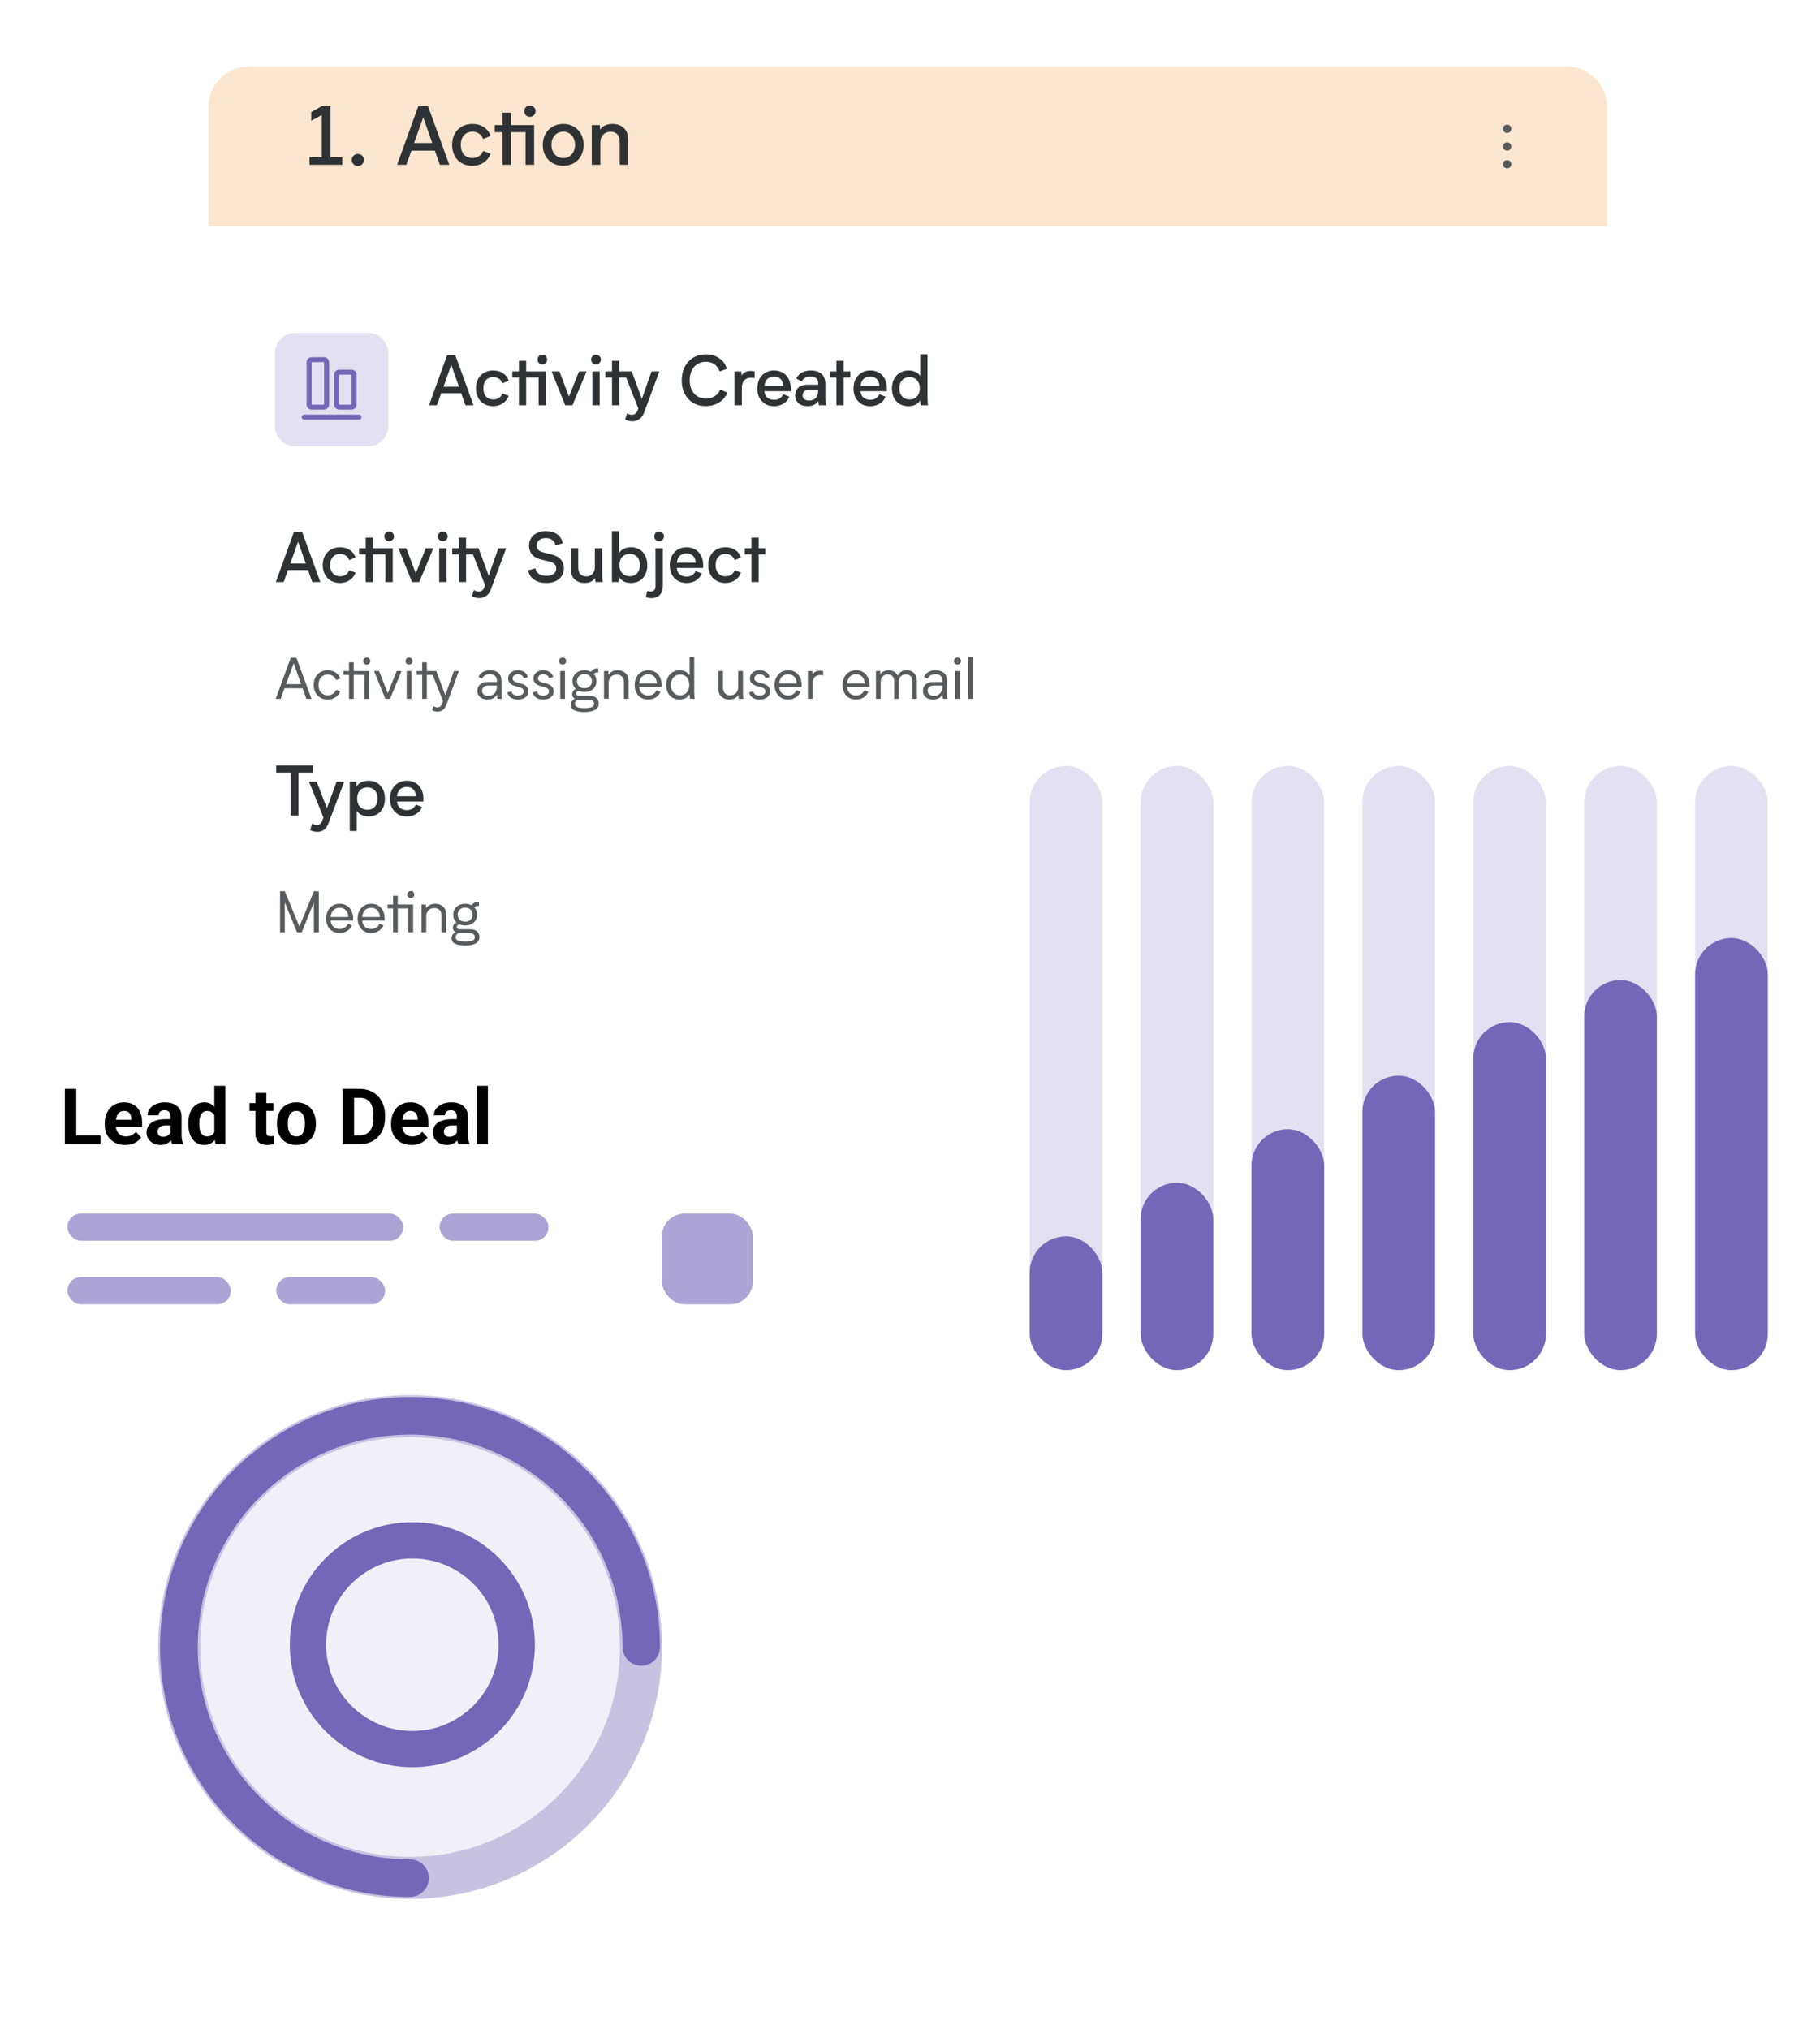 <svg xmlns="http://www.w3.org/2000/svg" width="349" height="389" viewBox="0 0 349 389" fill="none"><rect x="27.189" width="293.743" height="235.643" rx="12.771" fill="white"></rect><g filter="url(#filter0_dddd_1521_13419)"><rect x="39.961" y="12.771" width="268.2" height="210.1" rx="7.663" fill="white"></rect><g filter="url(#filter1_dddd_1521_13419)"><path d="M39.961 20.513C39.961 16.237 43.427 12.771 47.702 12.771H300.42C304.695 12.771 308.161 16.237 308.161 20.513V43.423H39.961V20.513Z" fill="#FDE6CF"></path><path d="M65.632 30.126V31.597H61.713H59.358V30.126H61.713V22.071L59.684 23.171V21.513L61.713 20.336H63.386V30.126H65.632ZM67.455 30.683C67.455 30.363 67.568 30.09 67.796 29.862C68.023 29.635 68.296 29.521 68.617 29.521C68.937 29.521 69.21 29.635 69.438 29.862C69.675 30.09 69.794 30.363 69.794 30.683C69.794 30.993 69.675 31.262 69.438 31.489C69.21 31.716 68.937 31.829 68.617 31.829C68.296 31.829 68.023 31.716 67.796 31.489C67.568 31.262 67.455 30.993 67.455 30.683ZM83.387 28.886H78.895L77.919 31.597H76.153L80.227 20.336H81.947H82.07L86.16 31.597H84.347L83.387 28.886ZM82.891 27.43L81.157 22.52L79.406 27.43H82.891ZM90.578 23.775C91.446 23.775 92.184 23.981 92.793 24.394C93.413 24.807 93.836 25.37 94.064 26.083L92.638 26.656C92.494 26.222 92.236 25.881 91.864 25.634C91.492 25.386 91.069 25.262 90.594 25.262C89.912 25.262 89.37 25.489 88.967 25.943C88.565 26.398 88.363 27.012 88.363 27.787C88.363 28.561 88.565 29.176 88.967 29.63C89.37 30.074 89.912 30.296 90.594 30.296C91.069 30.296 91.492 30.177 91.864 29.94C92.236 29.702 92.499 29.367 92.654 28.933L94.064 29.475C93.805 30.198 93.356 30.766 92.716 31.179C92.086 31.592 91.368 31.799 90.563 31.799C89.985 31.799 89.458 31.7 88.983 31.504C88.508 31.308 88.1 31.034 87.759 30.683C87.429 30.332 87.171 29.914 86.985 29.429C86.799 28.933 86.706 28.386 86.706 27.787C86.706 27.177 86.799 26.63 86.985 26.145C87.171 25.649 87.434 25.226 87.775 24.875C88.115 24.523 88.523 24.255 88.998 24.069C89.473 23.873 90 23.775 90.578 23.775ZM100.536 21.327C100.536 21.017 100.639 20.759 100.846 20.553C101.052 20.336 101.31 20.227 101.62 20.227C101.92 20.227 102.173 20.336 102.379 20.553C102.596 20.759 102.704 21.017 102.704 21.327C102.704 21.627 102.596 21.885 102.379 22.102C102.173 22.308 101.92 22.412 101.62 22.412C101.31 22.412 101.052 22.308 100.846 22.102C100.639 21.885 100.536 21.627 100.536 21.327ZM102.426 31.597H100.784V25.355H97.98V31.597H96.353V25.355H94.866V23.992H96.353V21.606H97.98V23.992H102.426V31.597ZM108.006 23.775C108.594 23.775 109.126 23.878 109.601 24.084C110.087 24.281 110.5 24.559 110.84 24.921C111.181 25.272 111.444 25.695 111.63 26.191C111.827 26.677 111.925 27.208 111.925 27.787C111.925 28.365 111.827 28.902 111.63 29.398C111.444 29.883 111.181 30.306 110.84 30.668C110.5 31.019 110.087 31.293 109.601 31.489C109.126 31.685 108.594 31.783 108.006 31.783C107.417 31.783 106.88 31.685 106.395 31.489C105.92 31.293 105.512 31.019 105.171 30.668C104.83 30.306 104.562 29.883 104.366 29.398C104.18 28.902 104.087 28.365 104.087 27.787C104.087 27.208 104.18 26.677 104.366 26.191C104.562 25.695 104.83 25.272 105.171 24.921C105.512 24.559 105.92 24.281 106.395 24.084C106.88 23.878 107.417 23.775 108.006 23.775ZM108.006 30.311C108.346 30.311 108.651 30.25 108.92 30.126C109.198 30.002 109.436 29.826 109.632 29.599C109.839 29.372 109.994 29.103 110.097 28.794C110.21 28.484 110.267 28.143 110.267 27.771C110.267 27.399 110.21 27.064 110.097 26.764C109.994 26.454 109.839 26.191 109.632 25.974C109.436 25.747 109.198 25.572 108.92 25.448C108.651 25.324 108.346 25.262 108.006 25.262C107.665 25.262 107.355 25.324 107.076 25.448C106.797 25.572 106.56 25.747 106.364 25.974C106.168 26.191 106.013 26.454 105.899 26.764C105.796 27.064 105.744 27.399 105.744 27.771C105.744 28.143 105.796 28.484 105.899 28.794C106.013 29.103 106.168 29.372 106.364 29.599C106.56 29.826 106.797 30.002 107.076 30.126C107.355 30.25 107.665 30.311 108.006 30.311ZM120.477 26.919V31.597H118.836V27.244C118.836 26.501 118.66 25.985 118.309 25.695C117.958 25.406 117.55 25.262 117.085 25.262C116.817 25.262 116.564 25.308 116.326 25.401C116.089 25.484 115.877 25.613 115.691 25.788C115.515 25.964 115.376 26.181 115.273 26.439C115.17 26.697 115.118 26.997 115.118 27.337V31.597H113.476V23.992H115.009L115.071 24.875C115.288 24.534 115.603 24.265 116.016 24.069C116.429 23.873 116.899 23.775 117.426 23.775C118.366 23.775 119.109 24.043 119.656 24.58C120.204 25.107 120.477 25.887 120.477 26.919Z" fill="#2E3234"></path><path d="M288.205 24.705C288.205 24.547 288.252 24.392 288.34 24.261C288.427 24.13 288.552 24.028 288.698 23.967C288.844 23.907 289.004 23.891 289.159 23.922C289.314 23.953 289.456 24.029 289.568 24.14C289.679 24.252 289.755 24.394 289.786 24.549C289.817 24.704 289.801 24.864 289.741 25.01C289.68 25.156 289.578 25.281 289.447 25.368C289.315 25.456 289.161 25.503 289.003 25.503C288.792 25.503 288.589 25.419 288.439 25.269C288.289 25.119 288.205 24.916 288.205 24.705ZM289.003 27.299C288.845 27.299 288.691 27.346 288.56 27.433C288.429 27.521 288.326 27.646 288.266 27.792C288.205 27.938 288.19 28.098 288.22 28.253C288.251 28.408 288.327 28.55 288.439 28.662C288.551 28.773 288.693 28.849 288.848 28.88C289.002 28.911 289.163 28.895 289.309 28.835C289.455 28.774 289.579 28.672 289.667 28.541C289.755 28.409 289.802 28.255 289.802 28.097C289.802 27.885 289.717 27.682 289.568 27.533C289.418 27.383 289.215 27.299 289.003 27.299ZM289.003 30.691C288.845 30.691 288.691 30.738 288.56 30.826C288.429 30.913 288.326 31.038 288.266 31.184C288.205 31.33 288.19 31.49 288.22 31.645C288.251 31.8 288.327 31.942 288.439 32.054C288.551 32.166 288.693 32.242 288.848 32.272C289.002 32.303 289.163 32.287 289.309 32.227C289.455 32.167 289.579 32.064 289.667 31.933C289.755 31.802 289.802 31.647 289.802 31.489C289.802 31.278 289.717 31.075 289.568 30.925C289.418 30.775 289.215 30.691 289.003 30.691Z" fill="#585B5D"></path></g><path d="M52.732 67.689C52.732 65.573 54.448 63.857 56.564 63.857H70.612C72.728 63.857 74.444 65.573 74.444 67.689V81.737C74.444 83.853 72.728 85.569 70.612 85.569H56.564C54.448 85.569 52.732 83.853 52.732 81.737V67.689Z" fill="#E3E1F1"></path><path d="M69.335 79.981C69.335 80.108 69.284 80.23 69.194 80.32C69.105 80.409 68.983 80.46 68.856 80.46H58.319C58.192 80.46 58.07 80.409 57.981 80.32C57.891 80.23 57.84 80.108 57.84 79.981C57.84 79.854 57.891 79.732 57.981 79.642C58.07 79.552 58.192 79.502 58.319 79.502H68.856C68.983 79.502 69.105 79.552 69.194 79.642C69.284 79.732 69.335 79.854 69.335 79.981ZM64.066 77.586V71.839C64.066 71.585 64.167 71.341 64.347 71.162C64.527 70.982 64.77 70.881 65.024 70.881H67.419C67.673 70.881 67.917 70.982 68.096 71.162C68.276 71.341 68.377 71.585 68.377 71.839V77.586C68.377 77.84 68.276 78.084 68.096 78.263C67.917 78.443 67.673 78.544 67.419 78.544H65.024C64.77 78.544 64.527 78.443 64.347 78.263C64.167 78.084 64.066 77.84 64.066 77.586ZM65.024 77.586H67.419V71.839H65.024V77.586ZM58.798 77.586V69.444C58.798 69.19 58.899 68.947 59.079 68.767C59.258 68.588 59.502 68.487 59.756 68.487H62.151C62.405 68.487 62.648 68.588 62.828 68.767C63.008 68.947 63.108 69.19 63.108 69.444V77.586C63.108 77.84 63.008 78.084 62.828 78.263C62.648 78.443 62.405 78.544 62.151 78.544H59.756C59.502 78.544 59.258 78.443 59.079 78.263C58.899 78.084 58.798 77.84 58.798 77.586ZM59.756 77.586H62.151V69.444H59.756V77.586Z" fill="#7467B7"></path><path d="M88.439 75.399H84.605L83.772 77.713H82.265L85.742 68.102H87.209H87.315L90.805 77.713H89.258L88.439 75.399ZM88.016 74.157L86.535 69.966L85.041 74.157H88.016ZM94.576 71.037C95.317 71.037 95.947 71.213 96.467 71.566C96.996 71.918 97.357 72.398 97.551 73.007L96.335 73.496C96.211 73.126 95.991 72.835 95.674 72.623C95.356 72.412 94.995 72.306 94.589 72.306C94.008 72.306 93.545 72.5 93.201 72.888C92.858 73.275 92.686 73.8 92.686 74.461C92.686 75.122 92.858 75.646 93.201 76.034C93.545 76.413 94.008 76.602 94.589 76.602C94.995 76.602 95.356 76.501 95.674 76.298C95.991 76.096 96.216 75.809 96.348 75.439L97.551 75.902C97.33 76.519 96.947 77.003 96.401 77.356C95.863 77.709 95.25 77.885 94.563 77.885C94.069 77.885 93.62 77.801 93.215 77.634C92.809 77.466 92.461 77.233 92.17 76.933C91.888 76.633 91.668 76.276 91.509 75.862C91.35 75.439 91.271 74.972 91.271 74.461C91.271 73.941 91.35 73.474 91.509 73.059C91.668 72.636 91.893 72.275 92.183 71.975C92.474 71.676 92.822 71.447 93.228 71.288C93.633 71.121 94.083 71.037 94.576 71.037ZM103.074 68.948C103.074 68.684 103.163 68.463 103.339 68.287C103.515 68.102 103.735 68.009 104 68.009C104.255 68.009 104.471 68.102 104.648 68.287C104.833 68.463 104.925 68.684 104.925 68.948C104.925 69.204 104.833 69.424 104.648 69.609C104.471 69.785 104.255 69.873 104 69.873C103.735 69.873 103.515 69.785 103.339 69.609C103.163 69.424 103.074 69.204 103.074 68.948ZM104.687 77.713H103.286V72.385H100.893V77.713H99.505V72.385H98.236V71.222H99.505V69.186H100.893V71.222H104.687V77.713ZM112.477 71.222L109.767 77.713H108.379L105.774 71.222H107.282L109.106 76.047L111.023 71.222H112.477ZM113.353 68.948C113.353 68.684 113.441 68.463 113.617 68.287C113.802 68.102 114.027 68.009 114.291 68.009C114.547 68.009 114.763 68.102 114.939 68.287C115.124 68.463 115.217 68.684 115.217 68.948C115.217 69.204 115.124 69.424 114.939 69.609C114.763 69.785 114.547 69.873 114.291 69.873C114.027 69.873 113.802 69.785 113.617 69.609C113.441 69.424 113.353 69.204 113.353 68.948ZM114.992 71.222V77.713H113.591V71.222H114.992ZM126.442 71.222L123.52 79.075C123.3 79.683 122.987 80.119 122.582 80.383C122.176 80.648 121.736 80.78 121.26 80.78C120.775 80.78 120.312 80.661 119.872 80.423L120.255 79.233C120.361 79.321 120.493 79.392 120.652 79.445C120.819 79.506 120.986 79.537 121.154 79.537C121.674 79.537 122.035 79.277 122.238 78.757L122.397 78.321L120.057 72.385H118.748V77.713H117.36V72.385H116.091V71.222H117.36V69.186H118.748V71.222H120.771H121.141L123.084 76.483L124.935 71.222H126.442ZM137.984 71.222C137.799 70.64 137.473 70.186 137.006 69.86C136.539 69.534 135.988 69.371 135.353 69.371C134.886 69.371 134.463 69.459 134.084 69.635C133.705 69.803 133.379 70.041 133.106 70.349C132.833 70.658 132.621 71.032 132.471 71.473C132.33 71.905 132.26 72.385 132.26 72.914C132.26 73.452 132.335 73.936 132.484 74.368C132.634 74.8 132.846 75.17 133.119 75.479C133.392 75.778 133.714 76.012 134.084 76.179C134.463 76.338 134.882 76.417 135.34 76.417C136.001 76.417 136.578 76.263 137.072 75.955C137.565 75.637 137.905 75.214 138.09 74.686L139.478 75.28C139.161 76.091 138.627 76.726 137.878 77.184C137.129 77.642 136.279 77.871 135.327 77.871C134.648 77.88 134.022 77.766 133.45 77.528C132.885 77.29 132.401 76.951 131.995 76.51C131.59 76.069 131.273 75.545 131.043 74.937C130.823 74.329 130.717 73.659 130.726 72.927C130.726 72.187 130.836 71.513 131.057 70.905C131.286 70.288 131.603 69.763 132.009 69.331C132.414 68.891 132.899 68.551 133.463 68.314C134.027 68.067 134.653 67.943 135.34 67.943C136.354 67.943 137.222 68.199 137.944 68.71C138.667 69.221 139.147 69.895 139.385 70.733L137.984 71.222ZM143.975 71.129C144.213 71.129 144.46 71.16 144.715 71.222V72.517C144.477 72.456 144.239 72.425 144.001 72.425C143.446 72.425 143.014 72.597 142.706 72.941C142.406 73.284 142.256 73.76 142.256 74.368V77.713H140.828V71.222H142.137L142.217 72.015C142.349 71.724 142.573 71.504 142.891 71.354C143.217 71.204 143.578 71.129 143.975 71.129ZM151.621 75.016H146.558C146.611 75.571 146.809 75.986 147.153 76.259C147.505 76.532 147.933 76.668 148.435 76.668C148.858 76.668 149.215 76.576 149.506 76.391C149.797 76.197 150.026 75.933 150.193 75.598L151.37 76.074C151.123 76.655 150.735 77.105 150.207 77.422C149.687 77.731 149.092 77.885 148.422 77.885C147.946 77.885 147.51 77.805 147.113 77.647C146.725 77.479 146.391 77.246 146.108 76.946C145.826 76.647 145.606 76.29 145.447 75.875C145.298 75.452 145.223 74.985 145.223 74.474C145.223 73.972 145.298 73.509 145.447 73.086C145.606 72.663 145.826 72.302 146.108 72.002C146.391 71.693 146.73 71.455 147.126 71.288C147.523 71.121 147.964 71.037 148.448 71.037C148.924 71.037 149.356 71.121 149.744 71.288C150.141 71.447 150.476 71.676 150.749 71.975C151.031 72.275 151.247 72.636 151.396 73.059C151.546 73.474 151.621 73.941 151.621 74.461V75.016ZM150.193 74.011C150.158 73.421 149.986 72.976 149.678 72.676C149.369 72.368 148.951 72.213 148.422 72.213C147.893 72.213 147.466 72.368 147.14 72.676C146.822 72.984 146.633 73.43 146.571 74.011H150.193ZM157.025 77.713C157.007 77.625 156.99 77.515 156.972 77.382C156.955 77.25 156.937 77.092 156.919 76.906C156.734 77.197 156.461 77.435 156.1 77.62C155.738 77.797 155.32 77.885 154.844 77.885C154.13 77.885 153.557 77.7 153.125 77.329C152.702 76.951 152.491 76.439 152.491 75.796C152.491 75.161 152.702 74.663 153.125 74.302C153.557 73.941 154.134 73.76 154.857 73.76H156.893V73.509C156.893 73.051 156.761 72.716 156.496 72.504C156.241 72.293 155.888 72.187 155.439 72.187C154.637 72.187 154.068 72.513 153.733 73.165L152.702 72.57C152.966 72.041 153.341 71.654 153.826 71.407C154.311 71.16 154.87 71.037 155.505 71.037C156.307 71.037 156.968 71.244 157.488 71.658C158.008 72.072 158.268 72.742 158.268 73.668V76.325C158.268 77.039 158.307 77.501 158.387 77.713H157.025ZM156.893 74.752H155.174C154.769 74.752 154.456 74.844 154.236 75.029C154.024 75.206 153.918 75.457 153.918 75.783C153.918 76.118 154.028 76.373 154.249 76.549C154.478 76.717 154.791 76.801 155.187 76.801C155.672 76.801 156.078 76.647 156.404 76.338C156.73 76.021 156.893 75.545 156.893 74.91V74.752ZM163.061 72.385H161.792V77.713H160.403V72.385H159.134V71.222H160.403V69.186H161.792V71.222H163.061V72.385ZM170.07 75.016H165.007C165.059 75.571 165.258 75.986 165.601 76.259C165.954 76.532 166.381 76.668 166.884 76.668C167.307 76.668 167.664 76.576 167.955 76.391C168.245 76.197 168.475 75.933 168.642 75.598L169.819 76.074C169.572 76.655 169.184 77.105 168.655 77.422C168.135 77.731 167.54 77.885 166.871 77.885C166.395 77.885 165.958 77.805 165.562 77.647C165.174 77.479 164.839 77.246 164.557 76.946C164.275 76.647 164.055 76.29 163.896 75.875C163.746 75.452 163.671 74.985 163.671 74.474C163.671 73.972 163.746 73.509 163.896 73.086C164.055 72.663 164.275 72.302 164.557 72.002C164.839 71.693 165.178 71.455 165.575 71.288C165.972 71.121 166.412 71.037 166.897 71.037C167.373 71.037 167.805 71.121 168.193 71.288C168.589 71.447 168.924 71.676 169.197 71.975C169.479 72.275 169.695 72.636 169.845 73.059C169.995 73.474 170.07 73.941 170.07 74.461V75.016ZM168.642 74.011C168.607 73.421 168.435 72.976 168.127 72.676C167.818 72.368 167.399 72.213 166.871 72.213C166.342 72.213 165.914 72.368 165.588 72.676C165.271 72.984 165.082 73.43 165.02 74.011H168.642ZM176.569 77.713C176.543 77.537 176.521 77.369 176.503 77.21C176.494 77.052 176.485 76.902 176.476 76.761C176.256 77.131 175.943 77.413 175.538 77.607C175.141 77.792 174.701 77.885 174.216 77.885C173.749 77.885 173.317 77.81 172.92 77.66C172.533 77.501 172.198 77.277 171.916 76.986C171.642 76.686 171.426 76.325 171.268 75.902C171.118 75.479 171.043 74.998 171.043 74.461C171.043 73.958 171.118 73.496 171.268 73.073C171.426 72.65 171.647 72.288 171.929 71.989C172.22 71.689 172.559 71.455 172.947 71.288C173.343 71.121 173.78 71.037 174.256 71.037C174.705 71.037 175.128 71.125 175.525 71.301C175.921 71.478 176.234 71.733 176.463 72.068V67.93H177.851V76.113C177.878 76.986 177.917 77.519 177.97 77.713H176.569ZM176.384 74.448C176.384 73.804 176.203 73.289 175.842 72.901C175.489 72.504 175.018 72.306 174.427 72.306C173.837 72.306 173.361 72.504 173 72.901C172.638 73.289 172.458 73.804 172.458 74.448C172.458 75.109 172.638 75.633 173 76.021C173.361 76.409 173.837 76.602 174.427 76.602C175.018 76.602 175.489 76.409 175.842 76.021C176.203 75.633 176.384 75.109 176.384 74.448Z" fill="#2E3234"></path><path d="M59.065 109.303H55.231L54.398 111.617H52.891L56.368 102.006H57.835H57.941L61.431 111.617H59.884L59.065 109.303ZM58.642 108.061L57.161 103.87L55.667 108.061H58.642ZM65.202 104.941C65.942 104.941 66.573 105.117 67.093 105.47C67.621 105.822 67.983 106.303 68.177 106.911L66.96 107.4C66.837 107.03 66.617 106.739 66.299 106.527C65.982 106.316 65.621 106.21 65.215 106.21C64.634 106.21 64.171 106.404 63.827 106.792C63.484 107.179 63.312 107.704 63.312 108.365C63.312 109.026 63.484 109.55 63.827 109.938C64.171 110.317 64.634 110.506 65.215 110.506C65.621 110.506 65.982 110.405 66.299 110.202C66.617 110 66.841 109.713 66.974 109.343L68.177 109.806C67.956 110.423 67.573 110.907 67.026 111.26C66.489 111.613 65.876 111.789 65.189 111.789C64.695 111.789 64.246 111.705 63.84 111.538C63.435 111.37 63.087 111.137 62.796 110.837C62.514 110.537 62.294 110.18 62.135 109.766C61.977 109.343 61.897 108.876 61.897 108.365C61.897 107.845 61.977 107.378 62.135 106.964C62.294 106.54 62.519 106.179 62.809 105.879C63.1 105.58 63.448 105.351 63.854 105.192C64.259 105.025 64.709 104.941 65.202 104.941ZM73.7 102.852C73.7 102.588 73.788 102.367 73.965 102.191C74.141 102.006 74.361 101.913 74.626 101.913C74.881 101.913 75.097 102.006 75.274 102.191C75.459 102.367 75.551 102.588 75.551 102.852C75.551 103.108 75.459 103.328 75.274 103.513C75.097 103.689 74.881 103.777 74.626 103.777C74.361 103.777 74.141 103.689 73.965 103.513C73.788 103.328 73.7 103.108 73.7 102.852ZM75.313 111.617H73.912V106.289H71.519V111.617H70.131V106.289H68.862V105.126H70.131V103.09H71.519V105.126H75.313V111.617ZM83.103 105.126L80.393 111.617H79.005L76.4 105.126H77.907L79.732 109.951L81.649 105.126H83.103ZM83.979 102.852C83.979 102.588 84.067 102.367 84.243 102.191C84.428 102.006 84.653 101.913 84.917 101.913C85.173 101.913 85.389 102.006 85.565 102.191C85.75 102.367 85.843 102.588 85.843 102.852C85.843 103.108 85.75 103.328 85.565 103.513C85.389 103.689 85.173 103.777 84.917 103.777C84.653 103.777 84.428 103.689 84.243 103.513C84.067 103.328 83.979 103.108 83.979 102.852ZM85.618 105.126V111.617H84.217V105.126H85.618ZM97.068 105.126L94.146 112.979C93.926 113.587 93.613 114.023 93.208 114.287C92.802 114.552 92.362 114.684 91.886 114.684C91.401 114.684 90.938 114.565 90.498 114.327L90.881 113.137C90.987 113.225 91.119 113.296 91.278 113.349C91.445 113.41 91.612 113.441 91.78 113.441C92.3 113.441 92.661 113.181 92.864 112.661L93.022 112.225L90.683 106.289H89.374V111.617H87.986V106.289H86.717V105.126H87.986V103.09H89.374V105.126H91.397H91.767L93.71 110.387L95.561 105.126H97.068ZM104.684 101.834C105.565 101.834 106.292 102.046 106.865 102.469C107.438 102.892 107.79 103.46 107.923 104.174L106.521 104.557C106.433 104.108 106.226 103.769 105.9 103.54C105.574 103.302 105.16 103.183 104.657 103.183C104.12 103.183 103.692 103.315 103.375 103.579C103.066 103.835 102.912 104.174 102.912 104.597C102.912 104.941 103.018 105.223 103.229 105.443C103.45 105.655 103.758 105.809 104.155 105.906L105.741 106.316C106.561 106.518 107.165 106.845 107.552 107.294C107.94 107.743 108.134 108.299 108.134 108.96C108.134 109.374 108.055 109.757 107.896 110.11C107.737 110.454 107.513 110.753 107.222 111.009C106.931 111.256 106.574 111.449 106.151 111.591C105.737 111.723 105.27 111.789 104.75 111.789C103.807 111.789 103.027 111.573 102.41 111.141C101.775 110.7 101.401 110.105 101.286 109.356L102.687 108.986C102.749 109.436 102.965 109.788 103.335 110.044C103.714 110.291 104.199 110.414 104.789 110.414C105.371 110.414 105.829 110.291 106.164 110.044C106.499 109.797 106.667 109.458 106.667 109.026C106.667 108.356 106.252 107.911 105.424 107.691L103.838 107.307C103.018 107.113 102.414 106.787 102.026 106.329C101.639 105.871 101.445 105.311 101.445 104.65C101.445 104.236 101.52 103.857 101.669 103.513C101.828 103.161 102.048 102.861 102.33 102.614C102.621 102.367 102.965 102.178 103.362 102.046C103.758 101.905 104.199 101.834 104.684 101.834ZM114.212 111.617C114.159 111.405 114.12 111.145 114.093 110.837C113.908 111.145 113.644 111.383 113.3 111.551C112.956 111.709 112.56 111.789 112.11 111.789C111.388 111.789 110.766 111.577 110.246 111.154C109.726 110.714 109.466 110.013 109.466 109.052V105.113H110.881V108.814C110.881 109.458 111.031 109.903 111.33 110.15C111.639 110.405 111.996 110.533 112.401 110.533C112.63 110.533 112.842 110.498 113.036 110.427C113.238 110.348 113.415 110.233 113.564 110.083C113.723 109.934 113.846 109.749 113.935 109.528C114.023 109.308 114.067 109.052 114.067 108.761V105.126H115.481V110.427C115.481 110.603 115.49 110.811 115.508 111.048C115.534 111.278 115.565 111.467 115.6 111.617H114.212ZM124.125 108.404C124.125 108.916 124.046 109.383 123.887 109.806C123.737 110.22 123.526 110.577 123.252 110.877C122.979 111.167 122.649 111.392 122.261 111.551C121.882 111.709 121.459 111.789 120.992 111.789C120.436 111.789 119.961 111.683 119.564 111.472C119.167 111.251 118.872 110.974 118.678 110.639L118.599 111.617H117.343V101.834H118.705V106.051C118.934 105.681 119.251 105.404 119.657 105.218C120.071 105.025 120.516 104.928 120.992 104.928C121.459 104.928 121.882 105.011 122.261 105.179C122.649 105.337 122.979 105.567 123.252 105.866C123.526 106.166 123.737 106.532 123.887 106.964C124.046 107.395 124.125 107.876 124.125 108.404ZM122.71 108.352C122.71 107.691 122.53 107.166 122.168 106.778C121.816 106.391 121.344 106.197 120.754 106.197C120.163 106.197 119.687 106.391 119.326 106.778C118.965 107.166 118.784 107.691 118.784 108.352C118.784 109.013 118.965 109.537 119.326 109.925C119.687 110.313 120.163 110.506 120.754 110.506C121.344 110.506 121.816 110.313 122.168 109.925C122.53 109.537 122.71 109.013 122.71 108.352ZM125.463 102.852C125.463 102.588 125.551 102.367 125.728 102.191C125.904 102.006 126.124 101.913 126.389 101.913C126.644 101.913 126.86 102.006 127.036 102.191C127.221 102.367 127.314 102.588 127.314 102.852C127.314 103.108 127.221 103.328 127.036 103.513C126.86 103.689 126.644 103.777 126.389 103.777C126.124 103.777 125.904 103.689 125.728 103.513C125.551 103.328 125.463 103.108 125.463 102.852ZM124.102 113.322C124.322 113.402 124.538 113.441 124.749 113.441C125.04 113.441 125.269 113.353 125.437 113.177C125.613 113.009 125.701 112.749 125.701 112.397L125.688 105.126H127.102V112.357C127.102 113.098 126.909 113.67 126.521 114.076C126.133 114.49 125.604 114.697 124.934 114.697C124.573 114.697 124.207 114.64 123.837 114.525L124.102 113.322ZM134.835 108.92H129.771C129.824 109.475 130.023 109.89 130.366 110.163C130.719 110.436 131.146 110.573 131.649 110.573C132.072 110.573 132.429 110.48 132.719 110.295C133.01 110.101 133.239 109.837 133.407 109.502L134.583 109.978C134.337 110.559 133.949 111.009 133.42 111.326C132.9 111.635 132.305 111.789 131.635 111.789C131.159 111.789 130.723 111.709 130.327 111.551C129.939 111.383 129.604 111.15 129.322 110.85C129.04 110.551 128.82 110.194 128.661 109.779C128.511 109.356 128.436 108.889 128.436 108.378C128.436 107.876 128.511 107.413 128.661 106.99C128.82 106.567 129.04 106.206 129.322 105.906C129.604 105.597 129.943 105.359 130.34 105.192C130.736 105.025 131.177 104.941 131.662 104.941C132.138 104.941 132.57 105.025 132.957 105.192C133.354 105.351 133.689 105.58 133.962 105.879C134.244 106.179 134.46 106.54 134.61 106.964C134.76 107.378 134.835 107.845 134.835 108.365V108.92ZM133.407 107.915C133.372 107.325 133.2 106.88 132.891 106.58C132.583 106.272 132.164 106.117 131.635 106.117C131.107 106.117 130.679 106.272 130.353 106.58C130.036 106.889 129.846 107.334 129.785 107.915H133.407ZM139.113 104.941C139.853 104.941 140.483 105.117 141.003 105.47C141.532 105.822 141.893 106.303 142.087 106.911L140.871 107.4C140.748 107.03 140.527 106.739 140.21 106.527C139.893 106.316 139.531 106.21 139.126 106.21C138.544 106.21 138.082 106.404 137.738 106.792C137.394 107.179 137.222 107.704 137.222 108.365C137.222 109.026 137.394 109.55 137.738 109.938C138.082 110.317 138.544 110.506 139.126 110.506C139.531 110.506 139.893 110.405 140.21 110.202C140.527 110 140.752 109.713 140.884 109.343L142.087 109.806C141.867 110.423 141.484 110.907 140.937 111.26C140.4 111.613 139.787 111.789 139.1 111.789C138.606 111.789 138.157 111.705 137.751 111.538C137.346 111.37 136.998 111.137 136.707 110.837C136.425 110.537 136.204 110.18 136.046 109.766C135.887 109.343 135.808 108.876 135.808 108.365C135.808 107.845 135.887 107.378 136.046 106.964C136.204 106.54 136.429 106.179 136.72 105.879C137.011 105.58 137.359 105.351 137.764 105.192C138.17 105.025 138.619 104.941 139.113 104.941ZM146.752 106.289H145.483V111.617H144.095V106.289H142.825V105.126H144.095V103.09H145.483V105.126H146.752V106.289Z" fill="#2E3234"></path><path d="M58.027 131.979H54.559L53.826 134.003H52.875L55.752 126.126H56.704H56.835L59.734 134.003H58.749L58.027 131.979ZM57.743 131.191L56.321 127.187L54.855 131.191H57.743ZM62.837 128.533C63.428 128.533 63.931 128.675 64.347 128.959C64.77 129.236 65.073 129.616 65.255 130.097L64.456 130.414C64.34 130.079 64.135 129.816 63.844 129.627C63.552 129.437 63.216 129.342 62.837 129.342C62.305 129.342 61.878 129.525 61.557 129.889C61.236 130.247 61.076 130.732 61.076 131.344C61.076 131.643 61.116 131.917 61.196 132.165C61.284 132.405 61.404 132.613 61.557 132.788C61.718 132.956 61.904 133.087 62.115 133.182C62.334 133.277 62.575 133.324 62.837 133.324C63.209 133.324 63.541 133.23 63.833 133.04C64.124 132.85 64.336 132.591 64.467 132.263L65.255 132.57C65.051 133.073 64.733 133.459 64.303 133.729C63.873 133.999 63.38 134.134 62.826 134.134C62.425 134.134 62.06 134.068 61.732 133.937C61.404 133.798 61.123 133.609 60.89 133.368C60.664 133.12 60.485 132.825 60.354 132.482C60.23 132.139 60.168 131.76 60.168 131.344C60.168 130.929 60.23 130.549 60.354 130.207C60.485 129.856 60.667 129.557 60.901 129.309C61.134 129.061 61.415 128.872 61.743 128.741C62.071 128.602 62.436 128.533 62.837 128.533ZM70.998 126.76C70.998 126.95 70.932 127.11 70.801 127.242C70.677 127.366 70.52 127.428 70.33 127.428C70.141 127.428 69.98 127.366 69.849 127.242C69.718 127.11 69.652 126.95 69.652 126.76C69.652 126.571 69.718 126.41 69.849 126.279C69.98 126.148 70.141 126.082 70.33 126.082C70.52 126.082 70.677 126.148 70.801 126.279C70.932 126.41 70.998 126.571 70.998 126.76ZM70.779 134.003H69.871V129.419H67.825V134.003H66.928V129.419H65.878V128.675H66.928V127.001H67.825V128.675H70.779V134.003ZM77.004 128.675L74.794 134.003H73.897L71.731 128.675H72.694L74.357 132.942L76.074 128.675H77.004ZM77.768 126.76C77.768 126.571 77.83 126.41 77.954 126.279C78.085 126.148 78.246 126.082 78.435 126.082C78.625 126.082 78.785 126.148 78.917 126.279C79.048 126.41 79.114 126.571 79.114 126.76C79.114 126.95 79.048 127.11 78.917 127.242C78.785 127.366 78.625 127.428 78.435 127.428C78.246 127.428 78.085 127.366 77.954 127.242C77.83 127.11 77.768 126.95 77.768 126.76ZM78.895 128.675V134.003H77.987V128.675H78.895ZM88.001 128.675L85.594 135.184C85.433 135.622 85.2 135.943 84.894 136.147C84.595 136.351 84.267 136.453 83.909 136.453C83.727 136.453 83.544 136.428 83.362 136.377C83.18 136.326 83.016 136.256 82.87 136.169L83.111 135.381C83.205 135.454 83.318 135.516 83.45 135.567C83.588 135.618 83.727 135.644 83.865 135.644C84.055 135.644 84.23 135.589 84.391 135.48C84.558 135.377 84.682 135.213 84.763 134.987L84.959 134.451L82.968 129.419H81.853V134.003H80.955V129.419H79.905V128.675H80.955V127.001H81.853V128.675H83.461H83.658L85.386 133.303L87.038 128.675H88.001ZM95.385 134.003C95.371 133.944 95.356 133.853 95.341 133.729C95.327 133.598 95.312 133.43 95.298 133.226C95.144 133.496 94.907 133.715 94.587 133.882C94.266 134.05 93.897 134.134 93.482 134.134C92.891 134.134 92.42 133.984 92.07 133.685C91.72 133.379 91.545 132.971 91.545 132.46C91.545 131.95 91.72 131.541 92.07 131.235C92.428 130.929 92.902 130.775 93.493 130.775H95.287V130.557C95.287 130.112 95.166 129.791 94.926 129.594C94.685 129.39 94.357 129.288 93.941 129.288C93.204 129.288 92.698 129.579 92.42 130.163L91.742 129.769C91.954 129.353 92.249 129.043 92.628 128.839C93.007 128.635 93.46 128.533 93.985 128.533C94.634 128.533 95.159 128.697 95.56 129.025C95.961 129.353 96.162 129.878 96.162 130.6V132.931C96.162 133.135 96.169 133.343 96.184 133.554C96.206 133.758 96.231 133.908 96.26 134.003H95.385ZM95.287 131.454H93.689C93.296 131.454 92.989 131.541 92.77 131.716C92.559 131.891 92.453 132.136 92.453 132.449C92.453 132.763 92.559 133.003 92.77 133.171C92.989 133.339 93.285 133.423 93.657 133.423C94.16 133.423 94.557 133.262 94.849 132.942C95.141 132.621 95.287 132.176 95.287 131.607V131.454ZM99.295 133.39C99.609 133.39 99.871 133.324 100.083 133.193C100.302 133.062 100.411 132.85 100.411 132.559C100.411 132.179 100.163 131.924 99.667 131.793L98.857 131.574C97.909 131.326 97.435 130.83 97.435 130.086C97.435 129.867 97.479 129.663 97.567 129.474C97.654 129.284 97.778 129.12 97.939 128.981C98.099 128.843 98.292 128.733 98.518 128.653C98.752 128.573 99.011 128.533 99.295 128.533C99.798 128.533 100.225 128.649 100.575 128.883C100.932 129.116 101.14 129.441 101.199 129.856L100.4 130.042C100.371 129.809 100.254 129.627 100.05 129.495C99.853 129.357 99.609 129.288 99.317 129.288C99.011 129.288 98.766 129.36 98.584 129.506C98.402 129.652 98.31 129.845 98.31 130.086C98.31 130.29 98.376 130.454 98.507 130.578C98.646 130.695 98.847 130.79 99.109 130.863L99.908 131.082C100.367 131.198 100.714 131.381 100.947 131.629C101.188 131.877 101.308 132.187 101.308 132.559C101.308 133.04 101.129 133.423 100.772 133.707C100.415 133.992 99.926 134.134 99.306 134.134C98.737 134.134 98.274 134.006 97.917 133.751C97.567 133.496 97.362 133.16 97.304 132.745L98.114 132.591C98.15 132.832 98.27 133.025 98.475 133.171C98.686 133.317 98.96 133.39 99.295 133.39ZM104.156 133.39C104.47 133.39 104.732 133.324 104.944 133.193C105.163 133.062 105.272 132.85 105.272 132.559C105.272 132.179 105.024 131.924 104.528 131.793L103.718 131.574C102.77 131.326 102.296 130.83 102.296 130.086C102.296 129.867 102.34 129.663 102.428 129.474C102.515 129.284 102.639 129.12 102.799 128.981C102.96 128.843 103.153 128.733 103.379 128.653C103.613 128.573 103.872 128.533 104.156 128.533C104.659 128.533 105.086 128.649 105.436 128.883C105.793 129.116 106.001 129.441 106.06 129.856L105.261 130.042C105.232 129.809 105.115 129.627 104.911 129.495C104.714 129.357 104.47 129.288 104.178 129.288C103.872 129.288 103.627 129.36 103.445 129.506C103.263 129.652 103.171 129.845 103.171 130.086C103.171 130.29 103.237 130.454 103.368 130.578C103.507 130.695 103.708 130.79 103.97 130.863L104.769 131.082C105.228 131.198 105.575 131.381 105.808 131.629C106.049 131.877 106.169 132.187 106.169 132.559C106.169 133.04 105.99 133.423 105.633 133.707C105.276 133.992 104.787 134.134 104.167 134.134C103.598 134.134 103.135 134.006 102.778 133.751C102.428 133.496 102.223 133.16 102.165 132.745L102.975 132.591C103.011 132.832 103.131 133.025 103.336 133.171C103.547 133.317 103.821 133.39 104.156 133.39ZM107.212 126.76C107.212 126.571 107.274 126.41 107.398 126.279C107.529 126.148 107.69 126.082 107.879 126.082C108.069 126.082 108.229 126.148 108.361 126.279C108.492 126.41 108.558 126.571 108.558 126.76C108.558 126.95 108.492 127.11 108.361 127.242C108.229 127.366 108.069 127.428 107.879 127.428C107.69 127.428 107.529 127.366 107.398 127.242C107.274 127.11 107.212 126.95 107.212 126.76ZM108.339 128.675V134.003H107.431V128.675H108.339ZM114.808 134.911C114.808 135.494 114.553 135.91 114.042 136.158C113.517 136.413 112.85 136.541 112.04 136.541C111.318 136.541 110.706 136.435 110.202 136.224C109.714 136.019 109.469 135.658 109.469 135.14C109.469 134.885 109.535 134.655 109.666 134.451C109.805 134.247 109.995 134.094 110.235 133.992C110.075 133.904 109.947 133.788 109.852 133.642C109.758 133.489 109.71 133.317 109.71 133.127C109.71 132.916 109.769 132.715 109.885 132.526C110.002 132.336 110.188 132.205 110.443 132.132C109.998 131.731 109.776 131.228 109.776 130.622C109.776 130.316 109.831 130.035 109.94 129.78C110.057 129.525 110.213 129.306 110.41 129.123C110.615 128.934 110.859 128.788 111.143 128.686C111.428 128.584 111.741 128.533 112.084 128.533C112.544 128.533 112.959 128.631 113.331 128.828C113.448 128.624 113.612 128.463 113.824 128.347C114.035 128.23 114.279 128.172 114.557 128.172L114.721 128.183V128.959C114.699 128.952 114.64 128.948 114.546 128.948C114.254 128.948 114.017 129.04 113.835 129.222C114.192 129.601 114.371 130.068 114.371 130.622C114.371 130.929 114.316 131.209 114.207 131.465C114.097 131.713 113.94 131.928 113.736 132.11C113.539 132.292 113.298 132.435 113.014 132.537C112.737 132.639 112.427 132.69 112.084 132.69C111.727 132.69 111.384 132.628 111.056 132.504C110.866 132.504 110.72 132.548 110.618 132.635C110.523 132.715 110.476 132.825 110.476 132.963C110.476 133.087 110.52 133.193 110.607 133.281C110.702 133.368 110.852 133.412 111.056 133.412H113.025C113.594 133.412 114.031 133.547 114.338 133.817C114.651 134.087 114.808 134.451 114.808 134.911ZM110.651 130.633C110.651 131.012 110.775 131.33 111.023 131.585C111.278 131.833 111.625 131.957 112.062 131.957C112.507 131.957 112.857 131.833 113.113 131.585C113.368 131.33 113.495 131.012 113.495 130.633C113.495 130.239 113.368 129.915 113.113 129.66C112.857 129.397 112.511 129.266 112.073 129.266C111.636 129.266 111.289 129.397 111.034 129.66C110.779 129.915 110.651 130.239 110.651 130.633ZM113.922 134.922C113.922 134.674 113.831 134.484 113.649 134.353C113.474 134.229 113.229 134.167 112.916 134.167H111.012H110.925C110.698 134.211 110.531 134.302 110.421 134.44C110.312 134.586 110.257 134.75 110.257 134.933C110.257 135.108 110.301 135.25 110.388 135.359C110.476 135.469 110.6 135.553 110.76 135.611C110.921 135.677 111.11 135.72 111.329 135.742C111.555 135.764 111.803 135.775 112.073 135.775C112.671 135.775 113.127 135.717 113.441 135.6C113.762 135.483 113.922 135.257 113.922 134.922ZM120.542 130.743V134.003H119.645V130.874C119.645 130.32 119.51 129.929 119.241 129.703C118.963 129.47 118.639 129.353 118.267 129.353C117.807 129.353 117.432 129.499 117.14 129.791C116.856 130.083 116.713 130.484 116.713 130.994V133.992H115.816V128.675H116.659L116.692 129.386C116.852 129.123 117.085 128.916 117.392 128.762C117.698 128.609 118.048 128.533 118.442 128.533C119.069 128.533 119.576 128.719 119.963 129.091C120.349 129.455 120.542 130.006 120.542 130.743ZM126.88 131.738H122.58C122.624 132.271 122.803 132.675 123.117 132.952C123.437 133.222 123.831 133.357 124.298 133.357C124.677 133.357 125.002 133.27 125.272 133.095C125.549 132.912 125.76 132.664 125.906 132.351L126.661 132.668C126.45 133.135 126.136 133.496 125.72 133.751C125.305 134.006 124.823 134.134 124.276 134.134C123.897 134.134 123.547 134.068 123.226 133.937C122.912 133.806 122.642 133.62 122.416 133.379C122.19 133.131 122.015 132.836 121.891 132.493C121.767 132.15 121.705 131.771 121.705 131.355C121.705 130.947 121.767 130.571 121.891 130.228C122.015 129.878 122.19 129.579 122.416 129.331C122.642 129.076 122.916 128.879 123.237 128.741C123.558 128.602 123.915 128.533 124.309 128.533C124.696 128.533 125.046 128.598 125.359 128.73C125.673 128.861 125.943 129.051 126.169 129.298C126.395 129.539 126.57 129.835 126.694 130.185C126.818 130.527 126.88 130.91 126.88 131.333V131.738ZM125.95 131.071C125.928 130.495 125.768 130.057 125.469 129.758C125.177 129.452 124.787 129.298 124.298 129.298C123.809 129.298 123.412 129.452 123.106 129.758C122.799 130.064 122.624 130.502 122.58 131.071H125.95ZM132.325 134.003C132.296 133.835 132.274 133.678 132.259 133.532C132.252 133.379 132.245 133.237 132.238 133.106C132.055 133.441 131.793 133.696 131.45 133.871C131.107 134.046 130.724 134.134 130.301 134.134C129.915 134.134 129.565 134.068 129.251 133.937C128.937 133.806 128.667 133.62 128.441 133.379C128.223 133.131 128.051 132.836 127.927 132.493C127.811 132.15 127.752 131.767 127.752 131.344C127.752 130.936 127.811 130.56 127.927 130.217C128.051 129.867 128.226 129.568 128.452 129.32C128.678 129.072 128.948 128.879 129.262 128.741C129.576 128.602 129.926 128.533 130.312 128.533C130.728 128.533 131.103 128.617 131.439 128.784C131.782 128.952 132.048 129.2 132.238 129.528V125.984H133.124V132.756C133.138 133.375 133.171 133.791 133.222 134.003H132.325ZM132.172 131.333C132.172 131.034 132.132 130.764 132.052 130.524C131.971 130.276 131.855 130.064 131.702 129.889C131.548 129.714 131.362 129.579 131.144 129.484C130.925 129.39 130.68 129.342 130.411 129.342C130.148 129.342 129.907 129.39 129.689 129.484C129.477 129.579 129.295 129.714 129.142 129.889C128.988 130.064 128.868 130.276 128.781 130.524C128.7 130.764 128.66 131.034 128.66 131.333C128.66 131.931 128.813 132.413 129.12 132.777C129.433 133.142 129.864 133.324 130.411 133.324C130.958 133.324 131.388 133.142 131.702 132.777C132.015 132.413 132.172 131.931 132.172 131.333ZM141.666 134.003C141.644 133.886 141.626 133.766 141.611 133.642C141.597 133.518 141.586 133.39 141.579 133.259C141.425 133.536 141.196 133.751 140.889 133.904C140.59 134.057 140.244 134.134 139.85 134.134C139.267 134.134 138.767 133.959 138.351 133.609C137.936 133.244 137.728 132.672 137.728 131.891V128.675H138.636V131.76C138.636 132.044 138.672 132.289 138.745 132.493C138.818 132.69 138.916 132.85 139.04 132.974C139.172 133.098 139.321 133.189 139.489 133.248C139.657 133.306 139.835 133.335 140.025 133.335C140.47 133.335 140.835 133.189 141.119 132.898C141.411 132.599 141.557 132.198 141.557 131.694V128.675H142.465V133.029C142.465 133.182 142.472 133.354 142.487 133.543C142.508 133.726 142.534 133.879 142.563 134.003H141.666ZM145.651 133.39C145.965 133.39 146.227 133.324 146.439 133.193C146.658 133.062 146.767 132.85 146.767 132.559C146.767 132.179 146.519 131.924 146.023 131.793L145.214 131.574C144.265 131.326 143.791 130.83 143.791 130.086C143.791 129.867 143.835 129.663 143.923 129.474C144.01 129.284 144.134 129.12 144.295 128.981C144.455 128.843 144.648 128.733 144.874 128.653C145.108 128.573 145.367 128.533 145.651 128.533C146.154 128.533 146.581 128.649 146.931 128.883C147.288 129.116 147.496 129.441 147.555 129.856L146.756 130.042C146.727 129.809 146.61 129.627 146.406 129.495C146.209 129.357 145.965 129.288 145.673 129.288C145.367 129.288 145.122 129.36 144.94 129.506C144.758 129.652 144.667 129.845 144.667 130.086C144.667 130.29 144.732 130.454 144.863 130.578C145.002 130.695 145.203 130.79 145.465 130.863L146.264 131.082C146.723 131.198 147.07 131.381 147.303 131.629C147.544 131.877 147.664 132.187 147.664 132.559C147.664 133.04 147.485 133.423 147.128 133.707C146.771 133.992 146.282 134.134 145.662 134.134C145.093 134.134 144.63 134.006 144.273 133.751C143.923 133.496 143.718 133.16 143.66 132.745L144.47 132.591C144.506 132.832 144.626 133.025 144.831 133.171C145.042 133.317 145.316 133.39 145.651 133.39ZM153.717 131.738H149.418C149.461 132.271 149.64 132.675 149.954 132.952C150.275 133.222 150.668 133.357 151.135 133.357C151.514 133.357 151.839 133.27 152.109 133.095C152.386 132.912 152.598 132.664 152.743 132.351L153.498 132.668C153.287 133.135 152.973 133.496 152.557 133.751C152.142 134.006 151.66 134.134 151.113 134.134C150.734 134.134 150.384 134.068 150.063 133.937C149.75 133.806 149.48 133.62 149.254 133.379C149.027 133.131 148.852 132.836 148.728 132.493C148.604 132.15 148.542 131.771 148.542 131.355C148.542 130.947 148.604 130.571 148.728 130.228C148.852 129.878 149.027 129.579 149.254 129.331C149.48 129.076 149.753 128.879 150.074 128.741C150.395 128.602 150.752 128.533 151.146 128.533C151.533 128.533 151.883 128.598 152.196 128.73C152.51 128.861 152.78 129.051 153.006 129.298C153.232 129.539 153.407 129.835 153.531 130.185C153.655 130.527 153.717 130.91 153.717 131.333V131.738ZM152.787 131.071C152.765 130.495 152.605 130.057 152.306 129.758C152.014 129.452 151.624 129.298 151.135 129.298C150.647 129.298 150.249 129.452 149.943 129.758C149.636 130.064 149.461 130.502 149.418 131.071H152.787ZM157.281 128.609C157.478 128.609 157.667 128.631 157.849 128.675V129.506C157.653 129.463 157.463 129.441 157.281 129.441C156.821 129.441 156.464 129.583 156.208 129.867C155.953 130.152 155.826 130.546 155.826 131.049V134.003H154.918V128.686H155.76L155.804 129.353C155.92 129.113 156.11 128.93 156.373 128.806C156.642 128.675 156.945 128.609 157.281 128.609ZM166.74 131.738H162.441C162.485 132.271 162.663 132.675 162.977 132.952C163.298 133.222 163.692 133.357 164.159 133.357C164.538 133.357 164.862 133.27 165.132 133.095C165.409 132.912 165.621 132.664 165.767 132.351L166.522 132.668C166.31 133.135 165.996 133.496 165.581 133.751C165.165 134.006 164.684 134.134 164.137 134.134C163.757 134.134 163.407 134.068 163.086 133.937C162.773 133.806 162.503 133.62 162.277 133.379C162.051 133.131 161.876 132.836 161.752 132.493C161.628 132.15 161.566 131.771 161.566 131.355C161.566 130.947 161.628 130.571 161.752 130.228C161.876 129.878 162.051 129.579 162.277 129.331C162.503 129.076 162.776 128.879 163.097 128.741C163.418 128.602 163.776 128.533 164.169 128.533C164.556 128.533 164.906 128.598 165.22 128.73C165.533 128.861 165.803 129.051 166.029 129.298C166.255 129.539 166.43 129.835 166.554 130.185C166.678 130.527 166.74 130.91 166.74 131.333V131.738ZM165.81 131.071C165.789 130.495 165.628 130.057 165.329 129.758C165.037 129.452 164.647 129.298 164.159 129.298C163.67 129.298 163.272 129.452 162.966 129.758C162.66 130.064 162.485 130.502 162.441 131.071H165.81ZM175.818 130.568V134.003H174.953V130.699C174.953 130.261 174.844 129.922 174.625 129.681C174.406 129.441 174.1 129.32 173.706 129.32C173.291 129.32 172.962 129.455 172.722 129.725C172.481 129.995 172.361 130.341 172.361 130.764V134.003H171.474V130.688C171.474 130.25 171.365 129.915 171.146 129.681C170.927 129.441 170.621 129.32 170.227 129.32C169.812 129.32 169.483 129.455 169.243 129.725C169.002 129.988 168.882 130.33 168.882 130.754V134.003H167.974V128.675H168.805L168.849 129.266C169.002 129.032 169.214 128.854 169.483 128.73C169.753 128.598 170.063 128.533 170.413 128.533C170.814 128.533 171.165 128.624 171.464 128.806C171.77 128.981 171.992 129.233 172.131 129.561C172.269 129.233 172.492 128.981 172.798 128.806C173.112 128.624 173.477 128.533 173.892 128.533C174.468 128.533 174.932 128.711 175.282 129.069C175.639 129.426 175.818 129.926 175.818 130.568ZM180.822 134.003C180.807 133.944 180.793 133.853 180.778 133.729C180.764 133.598 180.749 133.43 180.734 133.226C180.581 133.496 180.344 133.715 180.023 133.882C179.702 134.05 179.334 134.134 178.918 134.134C178.328 134.134 177.857 133.984 177.507 133.685C177.157 133.379 176.982 132.971 176.982 132.46C176.982 131.95 177.157 131.541 177.507 131.235C177.864 130.929 178.338 130.775 178.929 130.775H180.723V130.557C180.723 130.112 180.603 129.791 180.362 129.594C180.122 129.39 179.794 129.288 179.378 129.288C178.641 129.288 178.134 129.579 177.857 130.163L177.179 129.769C177.39 129.353 177.686 129.043 178.065 128.839C178.444 128.635 178.896 128.533 179.422 128.533C180.071 128.533 180.596 128.697 180.997 129.025C181.398 129.353 181.599 129.878 181.599 130.6V132.931C181.599 133.135 181.606 133.343 181.62 133.554C181.642 133.758 181.668 133.908 181.697 134.003H180.822ZM180.723 131.454H179.126C178.732 131.454 178.426 131.541 178.207 131.716C177.996 131.891 177.89 132.136 177.89 132.449C177.89 132.763 177.996 133.003 178.207 133.171C178.426 133.339 178.721 133.423 179.093 133.423C179.597 133.423 179.994 133.262 180.286 132.942C180.578 132.621 180.723 132.176 180.723 131.607V131.454ZM182.927 126.76C182.927 126.571 182.989 126.41 183.113 126.279C183.244 126.148 183.404 126.082 183.594 126.082C183.784 126.082 183.944 126.148 184.075 126.279C184.207 126.41 184.272 126.571 184.272 126.76C184.272 126.95 184.207 127.11 184.075 127.242C183.944 127.366 183.784 127.428 183.594 127.428C183.404 127.428 183.244 127.366 183.113 127.242C182.989 127.11 182.927 126.95 182.927 126.76ZM184.053 128.675V134.003H183.145V128.675H184.053ZM185.676 125.984H186.584V134.003H185.676V125.984Z" fill="#585B5D"></path><path d="M60.017 148.166H57.227V156.388H55.747V148.166H52.957V146.777H60.017V148.166ZM66.011 149.897L62.971 157.896C62.75 158.477 62.459 158.891 62.098 159.138C61.737 159.385 61.331 159.508 60.882 159.508C60.432 159.508 59.961 159.398 59.467 159.178L59.864 157.909C60.172 158.111 60.481 158.213 60.789 158.213C61.248 158.213 61.578 157.953 61.781 157.433L62.032 156.772L59.256 149.897H60.736L62.693 154.974L64.544 149.897H66.011ZM70.693 156.56C70.191 156.56 69.737 156.463 69.332 156.269C68.935 156.076 68.631 155.811 68.419 155.476V159.35H67.071V149.897H68.314L68.38 150.81C68.573 150.475 68.869 150.21 69.265 150.016C69.662 149.814 70.125 149.712 70.653 149.712C71.129 149.712 71.561 149.792 71.949 149.95C72.337 150.109 72.667 150.338 72.941 150.638C73.223 150.937 73.439 151.303 73.588 151.735C73.738 152.158 73.813 152.634 73.813 153.163C73.813 153.692 73.734 154.167 73.575 154.591C73.425 155.005 73.209 155.357 72.927 155.648C72.654 155.939 72.324 156.164 71.936 156.322C71.557 156.481 71.143 156.56 70.693 156.56ZM72.412 153.123C72.412 152.462 72.231 151.942 71.87 151.563C71.517 151.175 71.046 150.981 70.455 150.981C69.847 150.981 69.367 151.18 69.014 151.576C68.662 151.964 68.485 152.48 68.485 153.123C68.485 153.784 68.666 154.308 69.027 154.696C69.389 155.084 69.865 155.278 70.455 155.278C71.046 155.278 71.517 155.084 71.87 154.696C72.231 154.308 72.412 153.784 72.412 153.123ZM81.193 153.692H76.13C76.183 154.247 76.381 154.661 76.725 154.934C77.077 155.207 77.504 155.344 78.007 155.344C78.43 155.344 78.787 155.252 79.078 155.066C79.369 154.873 79.598 154.608 79.765 154.273L80.942 154.749C80.695 155.331 80.307 155.78 79.778 156.098C79.258 156.406 78.663 156.56 77.994 156.56C77.518 156.56 77.082 156.481 76.685 156.322C76.297 156.155 75.962 155.921 75.68 155.622C75.398 155.322 75.178 154.965 75.019 154.551C74.869 154.128 74.794 153.661 74.794 153.15C74.794 152.647 74.869 152.184 75.019 151.761C75.178 151.338 75.398 150.977 75.68 150.677C75.962 150.369 76.302 150.131 76.698 149.964C77.095 149.796 77.535 149.712 78.02 149.712C78.496 149.712 78.928 149.796 79.316 149.964C79.712 150.122 80.047 150.351 80.32 150.651C80.602 150.951 80.818 151.312 80.968 151.735C81.118 152.149 81.193 152.616 81.193 153.136V153.692ZM79.765 152.687C79.73 152.096 79.558 151.651 79.25 151.352C78.941 151.043 78.522 150.889 77.994 150.889C77.465 150.889 77.037 151.043 76.711 151.352C76.394 151.66 76.205 152.105 76.143 152.687H79.765Z" fill="#2E3234"></path><path d="M61.134 170.908V178.774H60.194V173.02L57.863 178.774H56.955L54.614 173.042V178.774H53.706V170.897H54.614L57.415 177.669L60.194 170.897L61.134 170.908ZM67.714 176.51H63.415C63.459 177.042 63.637 177.447 63.951 177.724C64.272 177.994 64.665 178.129 65.132 178.129C65.512 178.129 65.836 178.041 66.106 177.866C66.383 177.684 66.595 177.436 66.74 177.122L67.495 177.439C67.284 177.906 66.97 178.267 66.555 178.523C66.139 178.778 65.657 178.905 65.11 178.905C64.731 178.905 64.381 178.84 64.06 178.709C63.747 178.577 63.477 178.391 63.251 178.151C63.025 177.903 62.849 177.607 62.725 177.264C62.602 176.922 62.539 176.542 62.539 176.127C62.539 175.718 62.602 175.343 62.725 175C62.849 174.65 63.025 174.351 63.251 174.103C63.477 173.848 63.75 173.651 64.071 173.512C64.392 173.373 64.749 173.304 65.143 173.304C65.53 173.304 65.88 173.37 66.194 173.501C66.507 173.632 66.777 173.822 67.003 174.07C67.229 174.311 67.404 174.606 67.528 174.956C67.652 175.299 67.714 175.682 67.714 176.105V176.51ZM66.784 175.842C66.762 175.266 66.602 174.828 66.303 174.529C66.011 174.223 65.621 174.07 65.132 174.07C64.644 174.07 64.246 174.223 63.94 174.529C63.633 174.836 63.459 175.273 63.415 175.842H66.784ZM73.761 176.51H69.462C69.505 177.042 69.684 177.447 69.998 177.724C70.319 177.994 70.713 178.129 71.179 178.129C71.558 178.129 71.883 178.041 72.153 177.866C72.43 177.684 72.641 177.436 72.787 177.122L73.542 177.439C73.331 177.906 73.017 178.267 72.601 178.523C72.186 178.778 71.704 178.905 71.157 178.905C70.778 178.905 70.428 178.84 70.107 178.709C69.793 178.577 69.524 178.391 69.297 178.151C69.072 177.903 68.896 177.607 68.772 177.264C68.648 176.922 68.586 176.542 68.586 176.127C68.586 175.718 68.648 175.343 68.772 175C68.896 174.65 69.072 174.351 69.297 174.103C69.524 173.848 69.797 173.651 70.118 173.512C70.439 173.373 70.796 173.304 71.19 173.304C71.577 173.304 71.927 173.37 72.24 173.501C72.554 173.632 72.824 173.822 73.05 174.07C73.276 174.311 73.451 174.606 73.575 174.956C73.699 175.299 73.761 175.682 73.761 176.105V176.51ZM72.831 175.842C72.809 175.266 72.649 174.828 72.35 174.529C72.058 174.223 71.668 174.07 71.179 174.07C70.691 174.07 70.293 174.223 69.987 174.529C69.68 174.836 69.505 175.273 69.462 175.842H72.831ZM79.448 171.532C79.448 171.722 79.383 171.882 79.251 172.013C79.127 172.137 78.971 172.199 78.781 172.199C78.591 172.199 78.431 172.137 78.299 172.013C78.168 171.882 78.103 171.722 78.103 171.532C78.103 171.342 78.168 171.182 78.299 171.051C78.431 170.919 78.591 170.854 78.781 170.854C78.971 170.854 79.127 170.919 79.251 171.051C79.383 171.182 79.448 171.342 79.448 171.532ZM79.229 178.774H78.321V174.19H76.276V178.774H75.379V174.19H74.328V173.446H75.379V171.773H76.276V173.446H79.229V178.774ZM85.564 175.514V178.774H84.667V175.645C84.667 175.091 84.532 174.701 84.263 174.475C83.985 174.241 83.661 174.125 83.289 174.125C82.829 174.125 82.454 174.271 82.162 174.562C81.878 174.854 81.735 175.255 81.735 175.766V178.763H80.838V173.446H81.681L81.713 174.157C81.874 173.895 82.107 173.687 82.414 173.534C82.72 173.381 83.07 173.304 83.464 173.304C84.091 173.304 84.598 173.49 84.985 173.862C85.371 174.227 85.564 174.777 85.564 175.514ZM91.935 179.682C91.935 180.266 91.679 180.681 91.169 180.929C90.644 181.185 89.976 181.312 89.167 181.312C88.445 181.312 87.832 181.206 87.329 180.995C86.84 180.791 86.596 180.43 86.596 179.912C86.596 179.657 86.662 179.427 86.793 179.223C86.931 179.018 87.121 178.865 87.362 178.763C87.201 178.676 87.074 178.559 86.979 178.413C86.884 178.26 86.837 178.089 86.837 177.899C86.837 177.687 86.895 177.487 87.012 177.297C87.128 177.108 87.314 176.976 87.57 176.903C87.125 176.502 86.902 175.999 86.902 175.394C86.902 175.087 86.957 174.807 87.066 174.551C87.183 174.296 87.34 174.077 87.537 173.895C87.741 173.705 87.985 173.559 88.27 173.457C88.554 173.355 88.868 173.304 89.211 173.304C89.67 173.304 90.086 173.403 90.458 173.6C90.574 173.395 90.739 173.235 90.95 173.118C91.162 173.001 91.406 172.943 91.683 172.943L91.847 172.954V173.731C91.825 173.724 91.767 173.72 91.672 173.72C91.38 173.72 91.143 173.811 90.961 173.993C91.318 174.373 91.497 174.839 91.497 175.394C91.497 175.7 91.442 175.981 91.333 176.236C91.224 176.484 91.067 176.699 90.862 176.882C90.666 177.064 90.425 177.206 90.141 177.308C89.863 177.41 89.553 177.461 89.211 177.461C88.853 177.461 88.51 177.399 88.182 177.275C87.993 177.275 87.847 177.319 87.745 177.407C87.65 177.487 87.602 177.596 87.602 177.735C87.602 177.859 87.646 177.965 87.734 178.052C87.829 178.14 87.978 178.183 88.182 178.183H90.151C90.72 178.183 91.158 178.318 91.464 178.588C91.778 178.858 91.935 179.223 91.935 179.682ZM87.777 175.405C87.777 175.784 87.901 176.101 88.149 176.356C88.405 176.604 88.751 176.728 89.189 176.728C89.634 176.728 89.984 176.604 90.239 176.356C90.494 176.101 90.622 175.784 90.622 175.405C90.622 175.011 90.494 174.686 90.239 174.431C89.984 174.168 89.637 174.037 89.2 174.037C88.762 174.037 88.416 174.168 88.16 174.431C87.905 174.686 87.777 175.011 87.777 175.405ZM91.049 179.693C91.049 179.445 90.957 179.256 90.775 179.124C90.6 179 90.356 178.938 90.042 178.938H88.138H88.051C87.825 178.982 87.657 179.073 87.548 179.212C87.438 179.358 87.384 179.522 87.384 179.704C87.384 179.879 87.427 180.021 87.515 180.131C87.602 180.24 87.726 180.324 87.887 180.382C88.047 180.448 88.237 180.492 88.456 180.514C88.682 180.536 88.93 180.546 89.2 180.546C89.798 180.546 90.254 180.488 90.567 180.371C90.888 180.255 91.049 180.029 91.049 179.693Z" fill="#585B5D"></path><g filter="url(#filter2_dddd_1521_13419)"><rect width="268.2" height="27.326" transform="translate(39.961 195.546)" fill="white"></rect><path d="M251.018 204.593C251.614 204.593 252.105 204.736 252.493 205.022C252.88 205.308 253.118 205.693 253.208 206.175L252.26 206.435C252.201 206.131 252.061 205.901 251.84 205.746C251.619 205.585 251.339 205.505 251 205.505C250.636 205.505 250.347 205.594 250.132 205.773C249.924 205.946 249.82 206.175 249.82 206.461C249.82 206.694 249.891 206.885 250.034 207.034C250.183 207.177 250.392 207.281 250.66 207.346L251.733 207.624C252.287 207.761 252.695 207.981 252.957 208.285C253.22 208.589 253.351 208.965 253.351 209.412C253.351 209.692 253.297 209.951 253.19 210.189C253.083 210.422 252.931 210.624 252.734 210.797C252.537 210.964 252.296 211.095 252.01 211.191C251.73 211.28 251.414 211.325 251.062 211.325C250.424 211.325 249.897 211.179 249.48 210.887C249.051 210.589 248.797 210.186 248.72 209.68L249.668 209.429C249.709 209.733 249.855 209.972 250.106 210.145C250.362 210.312 250.69 210.395 251.089 210.395C251.482 210.395 251.792 210.312 252.019 210.145C252.245 209.978 252.359 209.748 252.359 209.456C252.359 209.003 252.078 208.702 251.518 208.553L250.445 208.294C249.891 208.163 249.483 207.942 249.221 207.632C248.958 207.323 248.827 206.944 248.827 206.497C248.827 206.217 248.878 205.961 248.979 205.728C249.086 205.49 249.235 205.287 249.426 205.12C249.623 204.953 249.855 204.825 250.124 204.736C250.392 204.641 250.69 204.593 251.018 204.593ZM258.382 208.553V211.208H257.434V208.759C257.434 208.532 257.408 208.342 257.354 208.187C257.3 208.032 257.226 207.91 257.13 207.82C257.035 207.725 256.922 207.656 256.791 207.615C256.666 207.573 256.528 207.552 256.379 207.552C256.236 207.552 256.096 207.579 255.959 207.632C255.822 207.68 255.697 207.755 255.584 207.856C255.477 207.957 255.39 208.085 255.325 208.24C255.259 208.395 255.226 208.577 255.226 208.786V211.208H254.279V204.593H255.226V207.32C255.363 207.129 255.548 206.977 255.781 206.864C256.019 206.75 256.281 206.694 256.567 206.694C257.139 206.694 257.583 206.852 257.899 207.168C258.221 207.478 258.382 207.939 258.382 208.553ZM261.485 206.694C261.824 206.694 262.131 206.753 262.405 206.873C262.685 206.986 262.924 207.147 263.121 207.355C263.317 207.558 263.469 207.802 263.576 208.088C263.69 208.369 263.746 208.675 263.746 209.009C263.746 209.343 263.69 209.653 263.576 209.939C263.469 210.219 263.317 210.463 263.121 210.672C262.924 210.875 262.685 211.033 262.405 211.146C262.131 211.259 261.824 211.316 261.485 211.316C261.145 211.316 260.835 211.259 260.555 211.146C260.281 211.033 260.045 210.875 259.848 210.672C259.652 210.463 259.497 210.219 259.384 209.939C259.276 209.653 259.223 209.343 259.223 209.009C259.223 208.675 259.276 208.369 259.384 208.088C259.497 207.802 259.652 207.558 259.848 207.355C260.045 207.147 260.281 206.986 260.555 206.873C260.835 206.753 261.145 206.694 261.485 206.694ZM261.485 210.466C261.681 210.466 261.857 210.431 262.012 210.359C262.173 210.288 262.31 210.186 262.423 210.055C262.542 209.924 262.632 209.769 262.691 209.59C262.757 209.412 262.79 209.215 262.79 209C262.79 208.786 262.757 208.592 262.691 208.419C262.632 208.24 262.542 208.088 262.423 207.963C262.31 207.832 262.173 207.731 262.012 207.659C261.857 207.588 261.681 207.552 261.485 207.552C261.288 207.552 261.109 207.588 260.948 207.659C260.787 207.731 260.65 207.832 260.537 207.963C260.424 208.088 260.334 208.24 260.269 208.419C260.209 208.592 260.179 208.786 260.179 209C260.179 209.215 260.209 209.412 260.269 209.59C260.334 209.769 260.424 209.924 260.537 210.055C260.65 210.186 260.787 210.288 260.948 210.359C261.109 210.431 261.288 210.466 261.485 210.466ZM270.858 206.819L269.338 211.208H268.444L267.452 208.231L266.451 211.208H265.521L264.055 206.819H265.074L266.004 209.841L266.978 206.819H267.944L268.891 209.867L269.848 206.819H270.858ZM280.482 204.718V211.208H279.498V206.944L277.791 211.208H276.843L275.136 206.962V211.208H274.179V204.709H275.136L277.317 210.046L279.498 204.709L280.482 204.718ZM283.808 206.694C284.148 206.694 284.455 206.753 284.729 206.873C285.009 206.986 285.248 207.147 285.444 207.355C285.641 207.558 285.793 207.802 285.9 208.088C286.013 208.369 286.07 208.675 286.07 209.009C286.07 209.343 286.013 209.653 285.9 209.939C285.793 210.219 285.641 210.463 285.444 210.672C285.248 210.875 285.009 211.033 284.729 211.146C284.455 211.259 284.148 211.316 283.808 211.316C283.469 211.316 283.159 211.259 282.879 211.146C282.604 211.033 282.369 210.875 282.172 210.672C281.976 210.463 281.821 210.219 281.707 209.939C281.6 209.653 281.546 209.343 281.546 209.009C281.546 208.675 281.6 208.369 281.707 208.088C281.821 207.802 281.976 207.558 282.172 207.355C282.369 207.147 282.604 206.986 282.879 206.873C283.159 206.753 283.469 206.694 283.808 206.694ZM283.808 210.466C284.005 210.466 284.181 210.431 284.336 210.359C284.497 210.288 284.634 210.186 284.747 210.055C284.866 209.924 284.956 209.769 285.015 209.59C285.081 209.412 285.114 209.215 285.114 209C285.114 208.786 285.081 208.592 285.015 208.419C284.956 208.24 284.866 208.088 284.747 207.963C284.634 207.832 284.497 207.731 284.336 207.659C284.181 207.588 284.005 207.552 283.808 207.552C283.612 207.552 283.433 207.588 283.272 207.659C283.111 207.731 282.974 207.832 282.861 207.963C282.747 208.088 282.658 208.24 282.592 208.419C282.533 208.592 282.503 208.786 282.503 209C282.503 209.215 282.533 209.412 282.592 209.59C282.658 209.769 282.747 209.924 282.861 210.055C282.974 210.186 283.111 210.288 283.272 210.359C283.433 210.431 283.612 210.466 283.808 210.466ZM289.093 206.756C289.253 206.756 289.42 206.777 289.593 206.819V207.695C289.432 207.653 289.271 207.632 289.11 207.632C288.735 207.632 288.443 207.749 288.234 207.981C288.032 208.214 287.93 208.535 287.93 208.947V211.208H286.965V206.819H287.85L287.904 207.355C287.993 207.159 288.145 207.01 288.359 206.908C288.58 206.807 288.824 206.756 289.093 206.756ZM294.263 209.385H290.839C290.875 209.76 291.009 210.04 291.242 210.225C291.48 210.41 291.769 210.502 292.109 210.502C292.395 210.502 292.636 210.44 292.833 210.314C293.03 210.183 293.185 210.005 293.298 209.778L294.094 210.1C293.927 210.493 293.664 210.797 293.307 211.012C292.955 211.22 292.553 211.325 292.1 211.325C291.778 211.325 291.483 211.271 291.215 211.164C290.953 211.051 290.726 210.893 290.535 210.69C290.345 210.487 290.196 210.246 290.088 209.966C289.987 209.68 289.936 209.364 289.936 209.018C289.936 208.678 289.987 208.366 290.088 208.079C290.196 207.793 290.345 207.549 290.535 207.346C290.726 207.138 290.956 206.977 291.224 206.864C291.492 206.75 291.79 206.694 292.118 206.694C292.44 206.694 292.732 206.75 292.994 206.864C293.262 206.971 293.489 207.126 293.673 207.329C293.864 207.531 294.01 207.776 294.111 208.062C294.213 208.342 294.263 208.658 294.263 209.009V209.385ZM293.298 208.705C293.274 208.306 293.158 208.005 292.949 207.802C292.741 207.594 292.458 207.489 292.1 207.489C291.742 207.489 291.453 207.594 291.233 207.802C291.018 208.011 290.89 208.312 290.848 208.705H293.298Z" fill="#7467B7"></path></g></g><rect y="190.328" width="157.991" height="198.206" rx="14.363" fill="white"></rect><rect x="12.926" y="232.698" width="64.404" height="5.222" rx="2.611" fill="#ACA4D4"></rect><rect x="84.292" y="232.697" width="20.888" height="5.222" rx="2.611" fill="#ACA4D4"></rect><rect x="52.962" y="244.881" width="20.888" height="5.222" rx="2.611" fill="#ACA4D4"></rect><rect x="12.926" y="244.881" width="31.332" height="5.222" rx="2.611" fill="#ACA4D4"></rect><rect x="126.939" y="232.697" width="17.407" height="17.407" rx="4.352" fill="#ACA4D4"></rect><path d="M126.939 315.814C126.939 342.486 105.308 364.117 78.636 364.117C51.964 364.117 30.333 342.486 30.333 315.814C30.333 289.142 51.964 267.511 78.636 267.511C105.308 267.511 126.939 289.142 126.939 315.814Z" fill="#C7C2E2"></path><path d="M118.881 315.815C118.881 338.041 100.862 356.061 78.635 356.061C56.409 356.061 38.376 338.041 38.376 315.815C38.376 293.588 56.409 275.569 78.635 275.569C100.862 275.569 118.881 293.588 118.881 315.815V315.815Z" fill="#F1F0F8"></path><path d="M78.635 363.747C52.201 363.747 30.702 342.248 30.702 315.814C30.702 289.381 52.201 267.882 78.635 267.882C105.069 267.882 126.568 289.381 126.568 315.814C126.568 317.799 124.954 319.413 122.969 319.413C120.985 319.413 119.37 317.799 119.37 315.814C119.37 293.363 101.1 275.092 78.648 275.092C56.197 275.092 37.913 293.363 37.913 315.814C37.913 338.266 56.183 356.537 78.635 356.537C80.619 356.537 82.234 358.151 82.234 360.135C82.234 362.12 80.619 363.734 78.635 363.734V363.747Z" fill="#7467B7"></path><circle cx="79.072" cy="315.379" r="23.499" fill="#7467B7"></circle><circle cx="79.07" cy="315.379" r="16.536" fill="#F1F0F8"></circle><path d="M19.261 217.702V219.408H13.918V217.702H19.261ZM14.625 208.794V219.408H12.438V208.794H14.625ZM24.015 219.554C23.402 219.554 22.853 219.457 22.367 219.262C21.881 219.063 21.468 218.788 21.128 218.438C20.792 218.088 20.535 217.683 20.355 217.221C20.175 216.754 20.085 216.259 20.085 215.734V215.442C20.085 214.844 20.17 214.298 20.34 213.802C20.51 213.306 20.753 212.876 21.069 212.512C21.39 212.147 21.779 211.868 22.236 211.673C22.693 211.474 23.208 211.374 23.781 211.374C24.34 211.374 24.836 211.467 25.268 211.651C25.701 211.836 26.063 212.098 26.355 212.439C26.651 212.779 26.875 213.187 27.025 213.663C27.176 214.135 27.251 214.66 27.251 215.238V216.113H20.982V214.713H25.188V214.553C25.188 214.261 25.135 214.001 25.028 213.773C24.926 213.539 24.77 213.355 24.561 213.219C24.352 213.083 24.085 213.015 23.759 213.015C23.482 213.015 23.244 213.075 23.045 213.197C22.846 213.318 22.683 213.488 22.556 213.707C22.435 213.926 22.343 214.183 22.279 214.48C22.221 214.771 22.192 215.092 22.192 215.442V215.734C22.192 216.05 22.236 216.341 22.323 216.609C22.416 216.876 22.544 217.107 22.71 217.301C22.88 217.496 23.084 217.646 23.322 217.753C23.565 217.86 23.84 217.914 24.146 217.914C24.525 217.914 24.877 217.841 25.203 217.695C25.533 217.544 25.818 217.318 26.056 217.017L27.076 218.125C26.911 218.363 26.685 218.591 26.398 218.81C26.116 219.029 25.776 219.209 25.378 219.35C24.979 219.486 24.525 219.554 24.015 219.554ZM32.704 217.629V214.115C32.704 213.863 32.663 213.646 32.58 213.467C32.498 213.282 32.369 213.139 32.194 213.036C32.024 212.934 31.803 212.883 31.531 212.883C31.297 212.883 31.096 212.925 30.925 213.007C30.755 213.085 30.624 213.199 30.532 213.35C30.439 213.496 30.393 213.668 30.393 213.868H28.294C28.294 213.532 28.372 213.214 28.527 212.913C28.683 212.611 28.909 212.346 29.205 212.118C29.502 211.885 29.854 211.702 30.262 211.571C30.675 211.44 31.137 211.374 31.647 211.374C32.26 211.374 32.804 211.476 33.28 211.681C33.756 211.885 34.131 212.191 34.403 212.599C34.68 213.007 34.818 213.518 34.818 214.13V217.505C34.818 217.938 34.845 218.293 34.898 218.57C34.952 218.842 35.03 219.08 35.132 219.284V219.408H33.01C32.908 219.194 32.831 218.927 32.777 218.606C32.728 218.28 32.704 217.955 32.704 217.629ZM32.981 214.604L32.996 215.792H31.822C31.545 215.792 31.305 215.824 31.1 215.887C30.896 215.95 30.729 216.04 30.597 216.157C30.466 216.268 30.369 216.4 30.306 216.55C30.247 216.701 30.218 216.866 30.218 217.046C30.218 217.226 30.26 217.389 30.342 217.534C30.425 217.675 30.544 217.787 30.7 217.87C30.855 217.948 31.037 217.986 31.246 217.986C31.562 217.986 31.837 217.923 32.07 217.797C32.303 217.67 32.483 217.515 32.609 217.33C32.741 217.146 32.809 216.971 32.814 216.805L33.368 217.695C33.29 217.894 33.183 218.101 33.047 218.314C32.916 218.528 32.748 218.73 32.544 218.92C32.34 219.104 32.094 219.257 31.808 219.379C31.521 219.495 31.181 219.554 30.787 219.554C30.286 219.554 29.832 219.454 29.424 219.255C29.02 219.051 28.7 218.771 28.461 218.417C28.228 218.057 28.111 217.649 28.111 217.192C28.111 216.779 28.189 216.412 28.345 216.091C28.5 215.77 28.729 215.5 29.03 215.282C29.336 215.058 29.718 214.891 30.175 214.779C30.631 214.662 31.161 214.604 31.764 214.604H32.981ZM41.095 217.688V208.21H43.209V219.408H41.306L41.095 217.688ZM36.109 215.559V215.406C36.109 214.803 36.177 214.256 36.313 213.765C36.449 213.27 36.648 212.844 36.911 212.49C37.173 212.135 37.496 211.86 37.88 211.666C38.264 211.472 38.702 211.374 39.192 211.374C39.654 211.374 40.057 211.472 40.403 211.666C40.752 211.86 41.049 212.137 41.292 212.497C41.54 212.852 41.739 213.272 41.89 213.758C42.04 214.239 42.15 214.767 42.218 215.34V215.675C42.15 216.225 42.04 216.735 41.89 217.206C41.739 217.678 41.54 218.091 41.292 218.446C41.049 218.796 40.752 219.068 40.403 219.262C40.053 219.457 39.644 219.554 39.178 219.554C38.687 219.554 38.249 219.454 37.866 219.255C37.486 219.056 37.166 218.776 36.903 218.417C36.646 218.057 36.449 217.634 36.313 217.148C36.177 216.662 36.109 216.132 36.109 215.559ZM38.208 215.406V215.559C38.208 215.884 38.233 216.188 38.281 216.47C38.335 216.752 38.42 217.002 38.536 217.221C38.658 217.435 38.813 217.602 39.003 217.724C39.197 217.841 39.433 217.899 39.71 217.899C40.07 217.899 40.366 217.819 40.599 217.658C40.833 217.493 41.01 217.267 41.132 216.98C41.258 216.694 41.331 216.363 41.35 215.989V215.034C41.336 214.728 41.292 214.453 41.219 214.21C41.151 213.962 41.049 213.751 40.913 213.576C40.782 213.401 40.616 213.265 40.417 213.168C40.223 213.07 39.992 213.022 39.725 213.022C39.452 213.022 39.219 213.085 39.025 213.211C38.83 213.333 38.672 213.501 38.551 213.714C38.434 213.928 38.347 214.181 38.288 214.473C38.235 214.759 38.208 215.07 38.208 215.406ZM52.431 211.52V213.007H47.838V211.52H52.431ZM48.976 209.574H51.075V217.031C51.075 217.26 51.104 217.435 51.163 217.556C51.226 217.678 51.318 217.763 51.44 217.811C51.561 217.855 51.714 217.877 51.899 217.877C52.03 217.877 52.147 217.872 52.249 217.862C52.356 217.848 52.446 217.833 52.519 217.819L52.526 219.364C52.346 219.423 52.152 219.469 51.943 219.503C51.734 219.537 51.503 219.554 51.25 219.554C50.788 219.554 50.385 219.478 50.04 219.328C49.7 219.172 49.437 218.924 49.253 218.584C49.068 218.244 48.976 217.797 48.976 217.243V209.574ZM53.102 215.544V215.391C53.102 214.813 53.184 214.281 53.35 213.795C53.515 213.304 53.755 212.879 54.071 212.519C54.387 212.159 54.776 211.88 55.238 211.681C55.7 211.476 56.229 211.374 56.827 211.374C57.425 211.374 57.957 211.476 58.423 211.681C58.89 211.88 59.281 212.159 59.597 212.519C59.918 212.879 60.161 213.304 60.326 213.795C60.491 214.281 60.574 214.813 60.574 215.391V215.544C60.574 216.118 60.491 216.65 60.326 217.141C60.161 217.627 59.918 218.052 59.597 218.417C59.281 218.776 58.892 219.056 58.431 219.255C57.969 219.454 57.439 219.554 56.842 219.554C56.244 219.554 55.712 219.454 55.245 219.255C54.783 219.056 54.392 218.776 54.071 218.417C53.755 218.052 53.515 217.627 53.35 217.141C53.184 216.65 53.102 216.118 53.102 215.544ZM55.201 215.391V215.544C55.201 215.875 55.23 216.183 55.289 216.47C55.347 216.757 55.44 217.01 55.566 217.228C55.697 217.442 55.867 217.61 56.076 217.731C56.285 217.853 56.54 217.914 56.842 217.914C57.133 217.914 57.383 217.853 57.592 217.731C57.801 217.61 57.969 217.442 58.096 217.228C58.222 217.01 58.314 216.757 58.373 216.47C58.436 216.183 58.467 215.875 58.467 215.544V215.391C58.467 215.07 58.436 214.769 58.373 214.487C58.314 214.2 58.219 213.948 58.088 213.729C57.962 213.505 57.794 213.33 57.585 213.204C57.376 213.078 57.123 213.015 56.827 213.015C56.531 213.015 56.278 213.078 56.069 213.204C55.865 213.33 55.697 213.505 55.566 213.729C55.44 213.948 55.347 214.2 55.289 214.487C55.23 214.769 55.201 215.07 55.201 215.391ZM68.972 219.408H66.661L66.676 217.702H68.972C69.546 217.702 70.029 217.573 70.423 217.316C70.817 217.053 71.113 216.672 71.312 216.171C71.516 215.671 71.618 215.066 71.618 214.356V213.838C71.618 213.294 71.56 212.815 71.444 212.402C71.332 211.989 71.164 211.642 70.941 211.36C70.717 211.078 70.442 210.866 70.117 210.726C69.791 210.58 69.417 210.507 68.994 210.507H66.618V208.794H68.994C69.704 208.794 70.352 208.915 70.941 209.158C71.533 209.396 72.046 209.739 72.479 210.186C72.911 210.633 73.244 211.168 73.477 211.79C73.716 212.407 73.835 213.095 73.835 213.853V214.356C73.835 215.109 73.716 215.797 73.477 216.419C73.244 217.041 72.911 217.576 72.479 218.023C72.051 218.465 71.538 218.808 70.941 219.051C70.348 219.289 69.692 219.408 68.972 219.408ZM67.901 208.794V219.408H65.713V208.794H67.901ZM78.923 219.554C78.311 219.554 77.762 219.457 77.275 219.262C76.79 219.063 76.376 218.788 76.036 218.438C75.701 218.088 75.443 217.683 75.263 217.221C75.084 216.754 74.994 216.259 74.994 215.734V215.442C74.994 214.844 75.079 214.298 75.249 213.802C75.419 213.306 75.662 212.876 75.978 212.512C76.299 212.147 76.688 211.868 77.144 211.673C77.601 211.474 78.116 211.374 78.69 211.374C79.249 211.374 79.744 211.467 80.177 211.651C80.609 211.836 80.972 212.098 81.263 212.439C81.56 212.779 81.783 213.187 81.934 213.663C82.085 214.135 82.16 214.66 82.16 215.238V216.113H75.89V214.713H80.097V214.553C80.097 214.261 80.043 214.001 79.936 213.773C79.834 213.539 79.679 213.355 79.47 213.219C79.261 213.083 78.994 213.015 78.668 213.015C78.391 213.015 78.153 213.075 77.954 213.197C77.754 213.318 77.591 213.488 77.465 213.707C77.344 213.926 77.251 214.183 77.188 214.48C77.13 214.771 77.101 215.092 77.101 215.442V215.734C77.101 216.05 77.144 216.341 77.232 216.609C77.324 216.876 77.453 217.107 77.618 217.301C77.788 217.496 77.992 217.646 78.231 217.753C78.474 217.86 78.748 217.914 79.054 217.914C79.433 217.914 79.786 217.841 80.111 217.695C80.442 217.544 80.726 217.318 80.964 217.017L81.985 218.125C81.82 218.363 81.594 218.591 81.307 218.81C81.025 219.029 80.685 219.209 80.286 219.35C79.888 219.486 79.433 219.554 78.923 219.554ZM87.613 217.629V214.115C87.613 213.863 87.572 213.646 87.489 213.467C87.406 213.282 87.278 213.139 87.103 213.036C86.932 212.934 86.711 212.883 86.439 212.883C86.206 212.883 86.004 212.925 85.834 213.007C85.664 213.085 85.533 213.199 85.44 213.35C85.348 213.496 85.302 213.668 85.302 213.868H83.202C83.202 213.532 83.28 213.214 83.436 212.913C83.591 212.611 83.817 212.346 84.114 212.118C84.41 211.885 84.762 211.702 85.171 211.571C85.584 211.44 86.046 211.374 86.556 211.374C87.168 211.374 87.713 211.476 88.189 211.681C88.665 211.885 89.039 212.191 89.311 212.599C89.588 213.007 89.727 213.518 89.727 214.13V217.505C89.727 217.938 89.754 218.293 89.807 218.57C89.861 218.842 89.938 219.08 90.04 219.284V219.408H87.919C87.817 219.194 87.739 218.927 87.686 218.606C87.637 218.28 87.613 217.955 87.613 217.629ZM87.89 214.604L87.904 215.792H86.731C86.454 215.792 86.213 215.824 86.009 215.887C85.805 215.95 85.637 216.04 85.506 216.157C85.375 216.268 85.278 216.4 85.214 216.55C85.156 216.701 85.127 216.866 85.127 217.046C85.127 217.226 85.168 217.389 85.251 217.534C85.334 217.675 85.453 217.787 85.608 217.87C85.764 217.948 85.946 217.986 86.155 217.986C86.471 217.986 86.745 217.923 86.979 217.797C87.212 217.67 87.392 217.515 87.518 217.33C87.649 217.146 87.717 216.971 87.722 216.805L88.276 217.695C88.198 217.894 88.091 218.101 87.956 218.314C87.824 218.528 87.657 218.73 87.452 218.92C87.248 219.104 87.003 219.257 86.716 219.379C86.429 219.495 86.089 219.554 85.695 219.554C85.195 219.554 84.74 219.454 84.332 219.255C83.929 219.051 83.608 218.771 83.37 218.417C83.137 218.057 83.02 217.649 83.02 217.192C83.02 216.779 83.098 216.412 83.253 216.091C83.409 215.77 83.637 215.5 83.939 215.282C84.245 215.058 84.626 214.891 85.083 214.779C85.54 214.662 86.07 214.604 86.672 214.604H87.89ZM93.561 208.21V219.408H91.455V208.21H93.561Z" fill="black"></path><g clip-path="url(#clip0_1521_13419)"><rect x="187.19" y="123.399" width="161.325" height="202.389" rx="14.666" fill="white"></rect><g filter="url(#filter3_ddddd_1521_13419)"><rect x="197.456" y="276.658" width="141.526" height="36.665" rx="7.333" fill="white"></rect><circle cx="215.788" cy="294.99" r="10.999" transform="rotate(-90 215.788 294.99)" fill="#7467B7"></circle><path d="M213.851 292.453C213.847 292.485 213.847 292.517 213.851 292.549C213.829 293.26 213.247 293.823 212.532 293.823C211.803 293.823 211.207 293.232 211.207 292.499C211.207 291.77 211.798 291.174 212.532 291.174C213.247 291.179 213.829 291.743 213.851 292.453Z" fill="white"></path><path d="M217.028 290.962C217.372 291.475 217.5 292.194 217.413 292.859C217.037 292.685 216.62 292.593 216.18 292.589C215.722 292.589 215.287 292.689 214.906 292.882C214.814 292.204 214.943 291.484 215.287 290.966C215.763 290.242 216.547 290.242 217.028 290.962Z" fill="white"></path><path d="M213.851 297.537C213.847 297.505 213.847 297.473 213.851 297.44C213.829 296.73 213.247 296.166 212.532 296.166C211.798 296.166 211.207 296.758 211.207 297.491C211.207 298.22 211.798 298.811 212.532 298.811C213.247 298.811 213.829 298.247 213.851 297.537Z" fill="white"></path><path d="M216.18 297.487C216.625 297.487 217.047 297.39 217.427 297.216C217.496 297.862 217.358 298.536 217.033 299.031C216.552 299.755 215.768 299.755 215.287 299.031C214.957 298.541 214.824 297.849 214.897 297.198C215.282 297.386 215.717 297.487 216.18 297.487Z" fill="white"></path><path d="M217.562 294.934C217.558 294.971 217.558 295.012 217.562 295.054C217.535 295.897 216.843 296.571 215.99 296.571C215.119 296.566 214.414 295.865 214.414 294.989C214.414 294.119 215.119 293.413 215.99 293.413C216.843 293.417 217.535 294.087 217.562 294.934Z" fill="white"></path><path d="M218.51 296.425C218.973 297.117 219.734 297.117 220.192 296.425C220.719 295.637 220.719 294.344 220.192 293.556C219.729 292.864 218.968 292.864 218.51 293.556C217.983 294.34 217.983 295.632 218.51 296.425Z" fill="white"></path><path d="M234.542 292.619L236.071 286.412H236.899L236.952 287.72L235.317 294.09H234.442L234.542 292.619ZM233.577 286.412L234.832 292.598V294.09H233.877L232.137 286.412H233.577ZM238.539 292.572L239.773 286.412H241.218L239.478 294.09H238.523L238.539 292.572ZM237.295 286.412L238.824 292.64L238.913 294.09H238.038L236.409 287.715L236.472 286.412H237.295ZM241.613 291.295V291.185C241.613 290.766 241.673 290.381 241.793 290.03C241.912 289.675 242.086 289.367 242.315 289.107C242.543 288.847 242.823 288.645 243.153 288.5C243.484 288.353 243.86 288.279 244.282 288.279C244.711 288.279 245.09 288.353 245.421 288.5C245.755 288.645 246.036 288.847 246.265 289.107C246.493 289.367 246.667 289.675 246.787 290.03C246.906 290.381 246.966 290.766 246.966 291.185V291.295C246.966 291.71 246.906 292.095 246.787 292.45C246.667 292.802 246.493 293.109 246.265 293.373C246.036 293.633 245.757 293.835 245.426 293.98C245.096 294.124 244.718 294.196 244.292 294.196C243.871 294.196 243.493 294.124 243.159 293.98C242.825 293.835 242.543 293.633 242.315 293.373C242.086 293.109 241.912 292.802 241.793 292.45C241.673 292.095 241.613 291.71 241.613 291.295ZM243.006 291.185V291.295C243.006 291.545 243.03 291.779 243.079 291.997C243.129 292.215 243.204 292.406 243.306 292.572C243.408 292.737 243.54 292.867 243.702 292.962C243.867 293.053 244.064 293.099 244.292 293.099C244.517 293.099 244.711 293.053 244.872 292.962C245.034 292.867 245.166 292.737 245.268 292.572C245.373 292.406 245.451 292.215 245.5 291.997C245.549 291.779 245.574 291.545 245.574 291.295V291.185C245.574 290.939 245.549 290.708 245.5 290.494C245.451 290.276 245.373 290.084 245.268 289.919C245.166 289.75 245.032 289.618 244.867 289.524C244.705 289.425 244.51 289.376 244.282 289.376C244.057 289.376 243.863 289.425 243.702 289.524C243.54 289.618 243.408 289.75 243.306 289.919C243.204 290.084 243.129 290.276 243.079 290.494C243.03 290.708 243.006 290.939 243.006 291.185ZM249.344 289.603V294.09H247.952V288.384H249.26L249.344 289.603ZM249.123 291.032H248.712C248.715 290.617 248.771 290.241 248.88 289.903C248.989 289.566 249.142 289.276 249.339 289.033C249.539 288.791 249.777 288.604 250.051 288.474C250.325 288.344 250.631 288.279 250.969 288.279C251.243 288.279 251.491 288.318 251.712 288.395C251.934 288.472 252.123 288.595 252.282 288.764C252.443 288.933 252.566 289.154 252.651 289.429C252.739 289.699 252.783 290.033 252.783 290.431V294.09H251.38V290.42C251.38 290.16 251.341 289.954 251.264 289.803C251.19 289.652 251.081 289.545 250.937 289.481C250.796 289.418 250.622 289.386 250.415 289.386C250.2 289.386 250.012 289.43 249.851 289.518C249.692 289.603 249.559 289.72 249.45 289.872C249.344 290.023 249.263 290.197 249.207 290.394C249.151 290.591 249.123 290.803 249.123 291.032ZM256.806 286.412H259.596C260.179 286.412 260.68 286.5 261.099 286.676C261.517 286.852 261.839 287.112 262.064 287.456C262.289 287.801 262.401 288.225 262.401 288.727C262.401 289.125 262.331 289.469 262.19 289.761C262.05 290.053 261.851 290.297 261.595 290.494C261.341 290.691 261.043 290.845 260.698 290.958L260.245 291.19H257.782L257.771 290.046H259.612C259.911 290.046 260.158 289.993 260.355 289.887C260.552 289.782 260.7 289.636 260.798 289.45C260.9 289.263 260.951 289.051 260.951 288.812C260.951 288.555 260.902 288.333 260.804 288.147C260.705 287.957 260.556 287.811 260.355 287.709C260.155 287.608 259.902 287.557 259.596 287.557H258.256V294.09H256.806V286.412ZM261.141 294.09L259.364 290.652L260.898 290.647L262.697 294.017V294.09H261.141ZM266.71 292.877V290.246C266.71 290.053 266.676 289.886 266.61 289.745C266.543 289.604 266.441 289.495 266.304 289.418C266.167 289.341 265.993 289.302 265.782 289.302C265.595 289.302 265.432 289.334 265.291 289.397C265.154 289.46 265.049 289.55 264.975 289.666C264.901 289.778 264.864 289.908 264.864 290.056H263.467C263.467 289.821 263.523 289.597 263.635 289.386C263.748 289.172 263.908 288.982 264.115 288.817C264.326 288.648 264.578 288.516 264.869 288.421C265.165 288.326 265.495 288.279 265.861 288.279C266.293 288.279 266.678 288.353 267.016 288.5C267.357 288.645 267.624 288.863 267.817 289.154C268.014 289.446 268.113 289.814 268.113 290.257V292.746C268.113 293.03 268.13 293.275 268.165 293.479C268.204 293.679 268.26 293.853 268.334 294.001V294.09H266.915C266.849 293.946 266.798 293.763 266.763 293.542C266.727 293.317 266.71 293.095 266.71 292.877ZM266.905 290.615L266.915 291.443H266.035C265.817 291.443 265.625 291.466 265.46 291.512C265.295 291.554 265.159 291.617 265.054 291.701C264.948 291.782 264.869 291.881 264.817 291.997C264.764 292.109 264.738 292.238 264.738 292.382C264.738 292.522 264.769 292.649 264.832 292.761C264.899 292.874 264.994 292.964 265.117 293.03C265.244 293.094 265.391 293.125 265.56 293.125C265.806 293.125 266.021 293.076 266.204 292.978C266.386 292.876 266.529 292.753 266.631 292.608C266.733 292.464 266.787 292.327 266.794 292.197L267.195 292.798C267.146 292.942 267.072 293.095 266.973 293.257C266.875 293.419 266.748 293.57 266.594 293.711C266.439 293.851 266.253 293.967 266.035 294.059C265.817 294.15 265.564 294.196 265.275 294.196C264.906 294.196 264.576 294.122 264.284 293.974C263.992 293.827 263.762 293.625 263.593 293.368C263.424 293.111 263.34 292.819 263.34 292.492C263.34 292.19 263.396 291.923 263.509 291.691C263.621 291.459 263.788 291.264 264.01 291.106C264.231 290.944 264.505 290.823 264.832 290.742C265.163 290.657 265.541 290.615 265.966 290.615H266.905ZM272.068 288.384V289.386H268.798V288.384H272.068ZM269.673 286.982H271.071V292.445C271.071 292.614 271.094 292.744 271.139 292.835C271.185 292.927 271.254 292.988 271.345 293.02C271.437 293.051 271.546 293.067 271.672 293.067C271.763 293.067 271.848 293.062 271.925 293.051C272.003 293.041 272.068 293.03 272.12 293.02L272.126 294.064C272.01 294.103 271.878 294.134 271.73 294.159C271.586 294.183 271.422 294.196 271.24 294.196C270.927 294.196 270.653 294.143 270.417 294.038C270.181 293.929 269.999 293.755 269.869 293.516C269.738 293.273 269.673 292.953 269.673 292.556V286.982ZM274.472 288.384V294.09H273.075V288.384H274.472ZM272.98 286.892C272.98 286.685 273.05 286.512 273.191 286.375C273.335 286.238 273.528 286.17 273.771 286.17C274.013 286.17 274.205 286.238 274.346 286.375C274.49 286.512 274.562 286.685 274.562 286.892C274.562 287.096 274.49 287.267 274.346 287.404C274.205 287.541 274.013 287.609 273.771 287.609C273.528 287.609 273.335 287.541 273.191 287.404C273.05 287.267 272.98 287.096 272.98 286.892ZM275.553 291.295V291.185C275.553 290.766 275.613 290.381 275.733 290.03C275.852 289.675 276.026 289.367 276.255 289.107C276.483 288.847 276.763 288.645 277.093 288.5C277.424 288.353 277.8 288.279 278.222 288.279C278.651 288.279 279.03 288.353 279.361 288.5C279.695 288.645 279.976 288.847 280.204 289.107C280.433 289.367 280.607 289.675 280.727 290.03C280.846 290.381 280.906 290.766 280.906 291.185V291.295C280.906 291.71 280.846 292.095 280.727 292.45C280.607 292.802 280.433 293.109 280.204 293.373C279.976 293.633 279.696 293.835 279.366 293.98C279.036 294.124 278.658 294.196 278.232 294.196C277.81 294.196 277.432 294.124 277.098 293.98C276.764 293.835 276.483 293.633 276.255 293.373C276.026 293.109 275.852 292.802 275.733 292.45C275.613 292.095 275.553 291.71 275.553 291.295ZM276.946 291.185V291.295C276.946 291.545 276.97 291.779 277.019 291.997C277.069 292.215 277.144 292.406 277.246 292.572C277.348 292.737 277.48 292.867 277.642 292.962C277.807 293.053 278.004 293.099 278.232 293.099C278.457 293.099 278.651 293.053 278.812 292.962C278.974 292.867 279.106 292.737 279.208 292.572C279.313 292.406 279.391 292.215 279.44 291.997C279.489 291.779 279.514 291.545 279.514 291.295V291.185C279.514 290.939 279.489 290.708 279.44 290.494C279.391 290.276 279.313 290.084 279.208 289.919C279.106 289.75 278.972 289.618 278.807 289.524C278.645 289.425 278.45 289.376 278.222 289.376C277.997 289.376 277.803 289.425 277.642 289.524C277.48 289.618 277.348 289.75 277.246 289.919C277.144 290.084 277.069 290.276 277.019 290.494C276.97 290.708 276.946 290.939 276.946 291.185Z" fill="black"></path><path d="M317.764 291.992C317.764 292.47 317.651 292.874 317.426 293.204C317.205 293.531 316.9 293.779 316.514 293.948C316.131 294.113 315.695 294.196 315.206 294.196C314.721 294.196 314.283 294.113 313.893 293.948C313.506 293.779 313.199 293.531 312.97 293.204C312.745 292.874 312.633 292.47 312.633 291.992C312.633 291.672 312.696 291.382 312.822 291.121C312.952 290.861 313.132 290.638 313.36 290.452C313.589 290.262 313.859 290.118 314.172 290.019C314.485 289.917 314.826 289.866 315.195 289.866C315.688 289.866 316.127 289.956 316.514 290.135C316.904 290.311 317.21 290.559 317.431 290.879C317.653 291.195 317.764 291.566 317.764 291.992ZM316.361 291.907C316.361 291.661 316.312 291.448 316.213 291.269C316.118 291.086 315.983 290.946 315.807 290.847C315.631 290.749 315.427 290.7 315.195 290.7C314.96 290.7 314.754 290.749 314.578 290.847C314.406 290.946 314.271 291.086 314.172 291.269C314.077 291.448 314.03 291.661 314.03 291.907C314.03 292.157 314.077 292.371 314.172 292.55C314.271 292.726 314.408 292.862 314.584 292.957C314.759 293.051 314.967 293.099 315.206 293.099C315.445 293.099 315.651 293.051 315.823 292.957C315.995 292.862 316.127 292.726 316.218 292.55C316.313 292.371 316.361 292.157 316.361 291.907ZM317.595 288.437C317.595 288.824 317.493 289.168 317.289 289.471C317.085 289.77 316.802 290.003 316.44 290.172C316.081 290.341 315.67 290.425 315.206 290.425C314.742 290.425 314.327 290.341 313.961 290.172C313.599 290.003 313.315 289.77 313.107 289.471C312.903 289.168 312.801 288.824 312.801 288.437C312.801 287.98 312.905 287.593 313.112 287.277C313.32 286.957 313.603 286.715 313.961 286.549C314.324 286.384 314.735 286.301 315.195 286.301C315.663 286.301 316.078 286.384 316.44 286.549C316.802 286.715 317.085 286.957 317.289 287.277C317.493 287.593 317.595 287.98 317.595 288.437ZM316.203 288.495C316.203 288.277 316.162 288.087 316.081 287.926C316 287.76 315.884 287.632 315.733 287.541C315.586 287.449 315.406 287.404 315.195 287.404C314.992 287.404 314.816 287.448 314.668 287.535C314.52 287.623 314.406 287.75 314.325 287.915C314.244 288.077 314.204 288.27 314.204 288.495C314.204 288.717 314.244 288.91 314.325 289.075C314.406 289.241 314.52 289.371 314.668 289.466C314.819 289.557 314.999 289.603 315.206 289.603C315.413 289.603 315.591 289.557 315.739 289.466C315.886 289.371 316 289.241 316.081 289.075C316.162 288.91 316.203 288.717 316.203 288.495ZM320.221 290.557L319.108 290.288L319.535 286.412H323.759V287.567H320.69L320.49 289.36C320.599 289.293 320.757 289.226 320.965 289.16C321.175 289.089 321.413 289.054 321.676 289.054C322.042 289.054 322.369 289.114 322.657 289.233C322.946 289.35 323.19 289.518 323.39 289.74C323.594 289.961 323.747 290.232 323.849 290.552C323.955 290.868 324.007 291.227 324.007 291.628C324.007 291.979 323.955 292.31 323.849 292.619C323.747 292.925 323.591 293.197 323.38 293.436C323.169 293.672 322.903 293.858 322.583 293.995C322.264 294.129 321.887 294.196 321.455 294.196C321.128 294.196 320.813 294.148 320.511 294.053C320.212 293.955 319.943 293.813 319.704 293.626C319.465 293.436 319.274 293.204 319.129 292.93C318.989 292.656 318.911 292.341 318.897 291.986H320.274C320.298 292.222 320.362 292.422 320.464 292.587C320.566 292.753 320.699 292.879 320.864 292.967C321.033 293.055 321.228 293.099 321.45 293.099C321.65 293.099 321.822 293.062 321.967 292.988C322.114 292.911 322.235 292.804 322.33 292.667C322.425 292.529 322.496 292.368 322.541 292.181C322.587 291.995 322.61 291.791 322.61 291.57C322.61 291.355 322.583 291.16 322.531 290.984C322.478 290.805 322.397 290.65 322.288 290.52C322.179 290.39 322.042 290.29 321.877 290.22C321.715 290.149 321.525 290.114 321.307 290.114C321.016 290.114 320.791 290.158 320.632 290.246C320.478 290.334 320.341 290.438 320.221 290.557ZM324.972 288.295V287.889C324.972 287.597 325.036 287.332 325.162 287.092C325.289 286.853 325.473 286.662 325.716 286.518C325.962 286.374 326.261 286.301 326.612 286.301C326.971 286.301 327.272 286.374 327.514 286.518C327.76 286.662 327.945 286.853 328.068 287.092C328.194 287.332 328.258 287.597 328.258 287.889V288.295C328.258 288.58 328.194 288.842 328.068 289.081C327.945 289.32 327.762 289.511 327.519 289.655C327.277 289.8 326.978 289.872 326.623 289.872C326.268 289.872 325.967 289.8 325.721 289.655C325.475 289.511 325.289 289.32 325.162 289.081C325.036 288.842 324.972 288.58 324.972 288.295ZM325.916 287.889V288.295C325.916 288.428 325.941 288.555 325.99 288.675C326.043 288.791 326.122 288.885 326.227 288.959C326.333 289.033 326.465 289.07 326.623 289.07C326.781 289.07 326.909 289.033 327.008 288.959C327.11 288.885 327.185 288.791 327.235 288.675C327.287 288.555 327.314 288.428 327.314 288.295V287.889C327.314 287.752 327.287 287.623 327.235 287.504C327.185 287.384 327.108 287.288 327.003 287.214C326.901 287.14 326.771 287.103 326.612 287.103C326.458 287.103 326.328 287.14 326.222 287.214C326.12 287.288 326.043 287.384 325.99 287.504C325.941 287.623 325.916 287.752 325.916 287.889ZM328.658 292.614V292.208C328.658 291.919 328.722 291.656 328.848 291.417C328.978 291.178 329.167 290.986 329.413 290.842C329.659 290.698 329.956 290.626 330.304 290.626C330.666 290.626 330.968 290.698 331.211 290.842C331.453 290.986 331.636 291.178 331.759 291.417C331.886 291.656 331.949 291.919 331.949 292.208V292.614C331.949 292.902 331.886 293.166 331.759 293.405C331.636 293.644 331.453 293.835 331.211 293.98C330.972 294.124 330.675 294.196 330.32 294.196C329.965 294.196 329.662 294.124 329.413 293.98C329.167 293.835 328.978 293.644 328.848 293.405C328.722 293.166 328.658 292.902 328.658 292.614ZM329.608 292.208V292.614C329.608 292.751 329.636 292.879 329.692 292.999C329.748 293.115 329.829 293.21 329.935 293.283C330.044 293.357 330.17 293.394 330.314 293.394C330.49 293.394 330.629 293.357 330.731 293.283C330.833 293.21 330.905 293.115 330.947 292.999C330.989 292.879 331.01 292.751 331.01 292.614V292.208C331.01 292.071 330.984 291.944 330.931 291.828C330.879 291.708 330.8 291.612 330.694 291.538C330.592 291.464 330.462 291.427 330.304 291.427C330.149 291.427 330.019 291.464 329.914 291.538C329.812 291.612 329.734 291.708 329.682 291.828C329.632 291.944 329.608 292.071 329.608 292.208ZM330.652 287.509L326.902 293.51L326.212 293.125L329.961 287.124L330.652 287.509Z" fill="black"></path><rect opacity="0.2" x="231.921" y="302.223" width="101.195" height="3.666" rx="1.833" fill="#7467B7"></rect><rect x="231.921" y="302.223" width="81.396" height="3.666" rx="1.833" fill="#7467B7"></rect></g><rect x="197.456" y="146.865" width="13.933" height="115.861" rx="6.966" fill="#E3E1F1"></rect><rect x="197.456" y="237.06" width="13.933" height="25.665" rx="6.966" fill="#7467B7"></rect><rect x="218.722" y="146.865" width="13.933" height="115.861" rx="6.966" fill="#E3E1F1"></rect><rect x="218.722" y="226.794" width="13.933" height="35.931" rx="6.966" fill="#7467B7"></rect><rect x="239.987" y="146.865" width="13.933" height="115.861" rx="6.966" fill="#E3E1F1"></rect><rect x="239.987" y="216.527" width="13.933" height="46.198" rx="6.966" fill="#7467B7"></rect><g clip-path="url(#clip1_1521_13419)"><rect x="261.252" y="146.865" width="13.933" height="115.861" rx="6.966" fill="#E3E1F1"></rect><rect x="261.252" y="206.262" width="13.933" height="56.464" rx="6.966" fill="#7467B7"></rect></g><rect x="282.518" y="146.865" width="13.933" height="115.861" rx="6.966" fill="#E3E1F1"></rect><rect x="282.518" y="195.996" width="13.933" height="66.73" rx="6.966" fill="#7467B7"></rect><rect x="303.784" y="146.865" width="13.933" height="115.861" rx="6.966" fill="#E3E1F1"></rect><rect x="303.784" y="187.929" width="13.933" height="74.796" rx="6.966" fill="#7467B7"></rect><g clip-path="url(#clip2_1521_13419)"><rect x="325.049" y="146.865" width="13.933" height="115.861" rx="6.966" fill="#E3E1F1"></rect><rect x="325.049" y="179.863" width="13.933" height="82.862" rx="6.966" fill="#7467B7"></rect></g></g><defs><filter id="filter0_dddd_1521_13419" x="38.045" y="10.856" width="272.67" height="214.57" filterUnits="userSpaceOnUse" color-interpolation-filters="sRGB"><feFlood flood-opacity="0" result="BackgroundImageFix"></feFlood><feColorMatrix in="SourceAlpha" type="matrix" values="0 0 0 0 0 0 0 0 0 0 0 0 0 0 0 0 0 0 127 0" result="hardAlpha"></feColorMatrix><feOffset dx="0.639" dy="0.639"></feOffset><feGaussianBlur stdDeviation="0.958"></feGaussianBlur><feColorMatrix type="matrix" values="0 0 0 0 0.812 0 0 0 0 0.812 0 0 0 0 0.812 0 0 0 0.9 0"></feColorMatrix><feBlend mode="normal" in2="BackgroundImageFix" result="effect1_dropShadow_1521_13419"></feBlend><feColorMatrix in="SourceAlpha" type="matrix" values="0 0 0 0 0 0 0 0 0 0 0 0 0 0 0 0 0 0 127 0" result="hardAlpha"></feColorMatrix><feOffset dx="-0.639" dy="-0.639"></feOffset><feGaussianBlur stdDeviation="0.639"></feGaussianBlur><feColorMatrix type="matrix" values="0 0 0 0 1 0 0 0 0 1 0 0 0 0 1 0 0 0 0.9 0"></feColorMatrix><feBlend mode="normal" in2="effect1_dropShadow_1521_13419" result="effect2_dropShadow_1521_13419"></feBlend><feColorMatrix in="SourceAlpha" type="matrix" values="0 0 0 0 0 0 0 0 0 0 0 0 0 0 0 0 0 0 127 0" result="hardAlpha"></feColorMatrix><feOffset dx="0.639" dy="-0.639"></feOffset><feGaussianBlur stdDeviation="0.639"></feGaussianBlur><feColorMatrix type="matrix" values="0 0 0 0 0.812 0 0 0 0 0.812 0 0 0 0 0.812 0 0 0 0.2 0"></feColorMatrix><feBlend mode="normal" in2="effect2_dropShadow_1521_13419" result="effect3_dropShadow_1521_13419"></feBlend><feColorMatrix in="SourceAlpha" type="matrix" values="0 0 0 0 0 0 0 0 0 0 0 0 0 0 0 0 0 0 127 0" result="hardAlpha"></feColorMatrix><feOffset dx="-0.639" dy="0.639"></feOffset><feGaussianBlur stdDeviation="0.639"></feGaussianBlur><feColorMatrix type="matrix" values="0 0 0 0 0.812 0 0 0 0 0.812 0 0 0 0 0.812 0 0 0 0.2 0"></feColorMatrix><feBlend mode="normal" in2="effect3_dropShadow_1521_13419" result="effect4_dropShadow_1521_13419"></feBlend><feBlend mode="normal" in="SourceGraphic" in2="effect4_dropShadow_1521_13419" result="shape"></feBlend></filter><filter id="filter1_dddd_1521_13419" x="38.045" y="10.856" width="272.67" height="35.121" filterUnits="userSpaceOnUse" color-interpolation-filters="sRGB"><feFlood flood-opacity="0" result="BackgroundImageFix"></feFlood><feColorMatrix in="SourceAlpha" type="matrix" values="0 0 0 0 0 0 0 0 0 0 0 0 0 0 0 0 0 0 127 0" result="hardAlpha"></feColorMatrix><feOffset dx="0.639" dy="0.639"></feOffset><feGaussianBlur stdDeviation="0.958"></feGaussianBlur><feColorMatrix type="matrix" values="0 0 0 0 0.812 0 0 0 0 0.812 0 0 0 0 0.812 0 0 0 0.9 0"></feColorMatrix><feBlend mode="normal" in2="BackgroundImageFix" result="effect1_dropShadow_1521_13419"></feBlend><feColorMatrix in="SourceAlpha" type="matrix" values="0 0 0 0 0 0 0 0 0 0 0 0 0 0 0 0 0 0 127 0" result="hardAlpha"></feColorMatrix><feOffset dx="-0.639" dy="-0.639"></feOffset><feGaussianBlur stdDeviation="0.639"></feGaussianBlur><feColorMatrix type="matrix" values="0 0 0 0 1 0 0 0 0 1 0 0 0 0 1 0 0 0 0.9 0"></feColorMatrix><feBlend mode="normal" in2="effect1_dropShadow_1521_13419" result="effect2_dropShadow_1521_13419"></feBlend><feColorMatrix in="SourceAlpha" type="matrix" values="0 0 0 0 0 0 0 0 0 0 0 0 0 0 0 0 0 0 127 0" result="hardAlpha"></feColorMatrix><feOffset dx="0.639" dy="-0.639"></feOffset><feGaussianBlur stdDeviation="0.639"></feGaussianBlur><feColorMatrix type="matrix" values="0 0 0 0 0.812 0 0 0 0 0.812 0 0 0 0 0.812 0 0 0 0.2 0"></feColorMatrix><feBlend mode="normal" in2="effect2_dropShadow_1521_13419" result="effect3_dropShadow_1521_13419"></feBlend><feColorMatrix in="SourceAlpha" type="matrix" values="0 0 0 0 0 0 0 0 0 0 0 0 0 0 0 0 0 0 127 0" result="hardAlpha"></feColorMatrix><feOffset dx="-0.639" dy="0.639"></feOffset><feGaussianBlur stdDeviation="0.639"></feGaussianBlur><feColorMatrix type="matrix" values="0 0 0 0 0.812 0 0 0 0 0.812 0 0 0 0 0.812 0 0 0 0.2 0"></feColorMatrix><feBlend mode="normal" in2="effect3_dropShadow_1521_13419" result="effect4_dropShadow_1521_13419"></feBlend><feBlend mode="normal" in="SourceGraphic" in2="effect4_dropShadow_1521_13419" result="shape"></feBlend></filter><filter id="filter2_dddd_1521_13419" x="38.045" y="193.63" width="272.67" height="31.796" filterUnits="userSpaceOnUse" color-interpolation-filters="sRGB"><feFlood flood-opacity="0" result="BackgroundImageFix"></feFlood><feColorMatrix in="SourceAlpha" type="matrix" values="0 0 0 0 0 0 0 0 0 0 0 0 0 0 0 0 0 0 127 0" result="hardAlpha"></feColorMatrix><feOffset dx="0.639" dy="0.639"></feOffset><feGaussianBlur stdDeviation="0.958"></feGaussianBlur><feColorMatrix type="matrix" values="0 0 0 0 0.812 0 0 0 0 0.812 0 0 0 0 0.812 0 0 0 0.9 0"></feColorMatrix><feBlend mode="normal" in2="BackgroundImageFix" result="effect1_dropShadow_1521_13419"></feBlend><feColorMatrix in="SourceAlpha" type="matrix" values="0 0 0 0 0 0 0 0 0 0 0 0 0 0 0 0 0 0 127 0" result="hardAlpha"></feColorMatrix><feOffset dx="-0.639" dy="-0.639"></feOffset><feGaussianBlur stdDeviation="0.639"></feGaussianBlur><feColorMatrix type="matrix" values="0 0 0 0 1 0 0 0 0 1 0 0 0 0 1 0 0 0 0.9 0"></feColorMatrix><feBlend mode="normal" in2="effect1_dropShadow_1521_13419" result="effect2_dropShadow_1521_13419"></feBlend><feColorMatrix in="SourceAlpha" type="matrix" values="0 0 0 0 0 0 0 0 0 0 0 0 0 0 0 0 0 0 127 0" result="hardAlpha"></feColorMatrix><feOffset dx="0.639" dy="-0.639"></feOffset><feGaussianBlur stdDeviation="0.639"></feGaussianBlur><feColorMatrix type="matrix" values="0 0 0 0 0.812 0 0 0 0 0.812 0 0 0 0 0.812 0 0 0 0.2 0"></feColorMatrix><feBlend mode="normal" in2="effect2_dropShadow_1521_13419" result="effect3_dropShadow_1521_13419"></feBlend><feColorMatrix in="SourceAlpha" type="matrix" values="0 0 0 0 0 0 0 0 0 0 0 0 0 0 0 0 0 0 127 0" result="hardAlpha"></feColorMatrix><feOffset dx="-0.639" dy="0.639"></feOffset><feGaussianBlur stdDeviation="0.639"></feGaussianBlur><feColorMatrix type="matrix" values="0 0 0 0 0.812 0 0 0 0 0.812 0 0 0 0 0.812 0 0 0 0.2 0"></feColorMatrix><feBlend mode="normal" in2="effect3_dropShadow_1521_13419" result="effect4_dropShadow_1521_13419"></feBlend><feBlend mode="normal" in="SourceGraphic" in2="effect4_dropShadow_1521_13419" result="shape"></feBlend></filter><filter id="filter3_ddddd_1521_13419" x="190.123" y="270.058" width="222.922" height="90.929" filterUnits="userSpaceOnUse" color-interpolation-filters="sRGB"><feFlood flood-opacity="0" result="BackgroundImageFix"></feFlood><feColorMatrix in="SourceAlpha" type="matrix" values="0 0 0 0 0 0 0 0 0 0 0 0 0 0 0 0 0 0 127 0" result="hardAlpha"></feColorMatrix><feOffset></feOffset><feColorMatrix type="matrix" values="0 0 0 0 0 0 0 0 0 0 0 0 0 0 0 0 0 0 0.04 0"></feColorMatrix><feBlend mode="normal" in2="BackgroundImageFix" result="effect1_dropShadow_1521_13419"></feBlend><feColorMatrix in="SourceAlpha" type="matrix" values="0 0 0 0 0 0 0 0 0 0 0 0 0 0 0 0 0 0 127 0" result="hardAlpha"></feColorMatrix><feOffset dx="2.933" dy="3.666"></feOffset><feGaussianBlur stdDeviation="5.133"></feGaussianBlur><feColorMatrix type="matrix" values="0 0 0 0 0 0 0 0 0 0 0 0 0 0 0 0 0 0 0.04 0"></feColorMatrix><feBlend mode="normal" in2="effect1_dropShadow_1521_13419" result="effect2_dropShadow_1521_13419"></feBlend><feColorMatrix in="SourceAlpha" type="matrix" values="0 0 0 0 0 0 0 0 0 0 0 0 0 0 0 0 0 0 127 0" result="hardAlpha"></feColorMatrix><feOffset dx="11.733" dy="14.666"></feOffset><feGaussianBlur stdDeviation="9.533"></feGaussianBlur><feColorMatrix type="matrix" values="0 0 0 0 0 0 0 0 0 0 0 0 0 0 0 0 0 0 0.04 0"></feColorMatrix><feBlend mode="normal" in2="effect2_dropShadow_1521_13419" result="effect3_dropShadow_1521_13419"></feBlend><feColorMatrix in="SourceAlpha" type="matrix" values="0 0 0 0 0 0 0 0 0 0 0 0 0 0 0 0 0 0 127 0" result="hardAlpha"></feColorMatrix><feOffset dx="27.132" dy="18.332"></feOffset><feGaussianBlur stdDeviation="10.999"></feGaussianBlur><feColorMatrix type="matrix" values="0 0 0 0 0 0 0 0 0 0 0 0 0 0 0 0 0 0 0.02 0"></feColorMatrix><feBlend mode="normal" in2="effect3_dropShadow_1521_13419" result="effect4_dropShadow_1521_13419"></feBlend><feColorMatrix in="SourceAlpha" type="matrix" values="0 0 0 0 0 0 0 0 0 0 0 0 0 0 0 0 0 0 127 0" result="hardAlpha"></feColorMatrix><feOffset dx="48.398" dy="21.999"></feOffset><feGaussianBlur stdDeviation="12.833"></feGaussianBlur><feColorMatrix type="matrix" values="0 0 0 0 0 0 0 0 0 0 0 0 0 0 0 0 0 0 0.01 0"></feColorMatrix><feBlend mode="normal" in2="effect4_dropShadow_1521_13419" result="effect5_dropShadow_1521_13419"></feBlend><feBlend mode="normal" in="SourceGraphic" in2="effect5_dropShadow_1521_13419" result="shape"></feBlend></filter><clipPath id="clip0_1521_13419"><rect x="187.19" y="123.399" width="161.325" height="202.389" rx="14.666" fill="white"></rect></clipPath><clipPath id="clip1_1521_13419"><rect x="261.252" y="146.865" width="13.933" height="115.861" rx="6.966" fill="white"></rect></clipPath><clipPath id="clip2_1521_13419"><rect x="325.049" y="146.865" width="13.933" height="115.861" rx="6.966" fill="white"></rect></clipPath></defs></svg>